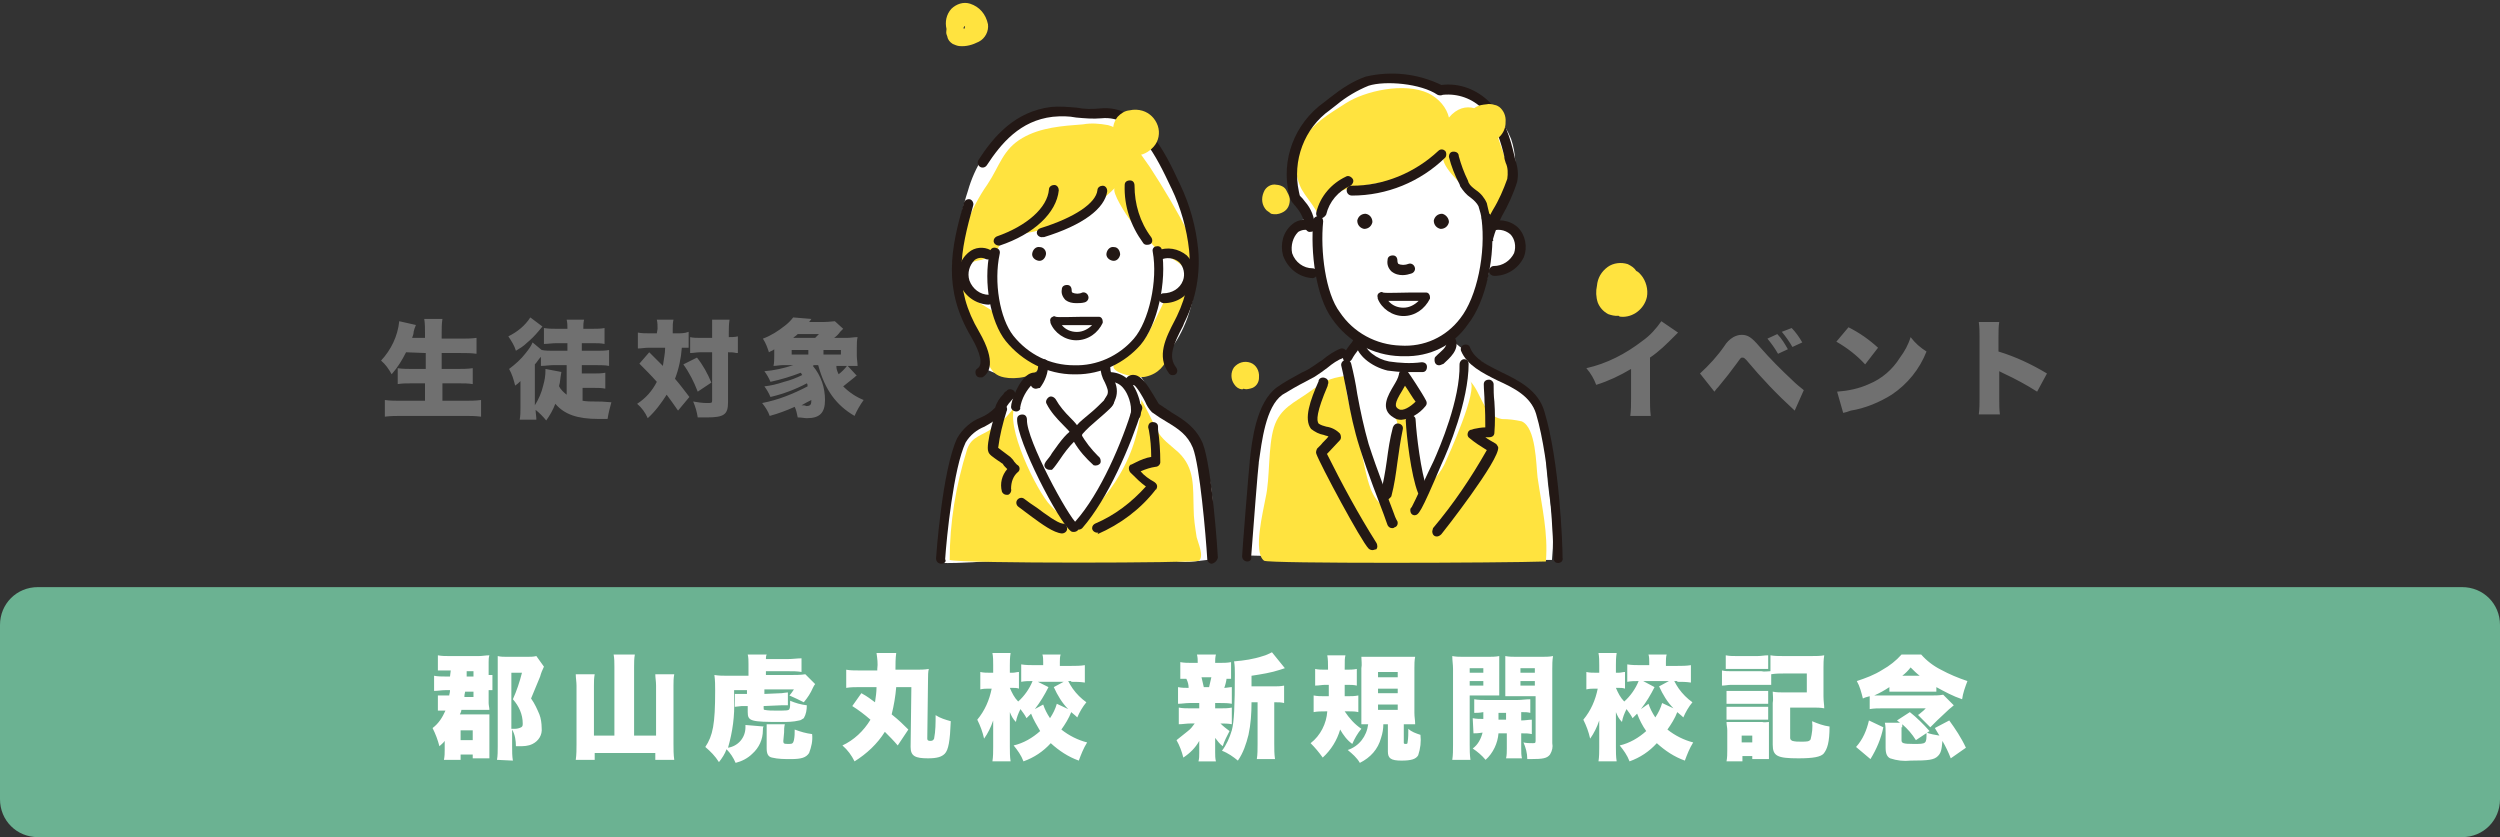 <?xml version="1.0" encoding="utf-8"?>
<!-- Generator: Adobe Illustrator 26.2.1, SVG Export Plug-In . SVG Version: 6.00 Build 0)  -->
<svg version="1.1" id="レイヤー_1" xmlns="http://www.w3.org/2000/svg" xmlns:xlink="http://www.w3.org/1999/xlink" x="0px"
	 y="0px" width="330px" height="110.5px" viewBox="0 0 330 110.5" enable-background="new 0 0 330 110.5" xml:space="preserve">
<rect x="0" y="0" width="330" height="110.5" fill="#333333" stroke="none"/>
<path id="パス_1993" fill="#707070" d="M56.2,46.6v2.1h-1.8c-0.6,0-1.3,0-1.9-0.1v2.1c0.6-0.1,1.2-0.1,1.9-0.1h1.7v2.3h-3.1
	c-0.8,0-1.5,0-2.2-0.1V55c0.8-0.1,1.5-0.1,2.3-0.1h8.2c0.8,0,1.4,0,2.2,0.1v-2.2c-0.7,0.1-1.5,0.1-2.2,0.1h-2.9v-2.3h2.1
	c0.7,0,1.3,0,1.9,0.1v-2.1c-0.7,0.1-1.3,0.1-2,0.1h-2.1v-2.1h2.5c0.8,0,1.4,0,2.1,0.1v-2.1c-0.7,0.1-1.4,0.1-2.2,0.1h-2.4V44
	c0-0.6,0-1.3,0.1-1.9h-2.4c0.1,0.6,0.1,1.2,0.1,1.9v0.6h-1.7c0.1-0.3,0.2-0.5,0.2-0.8c0.1-0.4,0.1-0.4,0.3-0.9l-2.2-0.5
	c-0.2,2-1.1,3.8-2.4,5.2c0.6,0.5,1,1.1,1.4,1.8c0.8-0.9,1.4-1.9,1.9-2.9L56.2,46.6z M74.9,46.3h-1.9c-0.5,0-1,0-1.5-0.1l-1.2-1
	c-0.2,0.5-0.5,0.9-0.9,1.4c-0.6,0.8-1.4,1.5-2.2,2.1c0.4,0.7,0.6,1.4,0.8,2.2c0.3-0.2,0.5-0.4,0.7-0.6c0,0.7,0,1.3,0,1.8v1.7
	c0,0.5,0,1.1-0.1,1.6h2.2c0-0.4-0.1-0.9-0.1-1.3c0.5,0.4,1,0.9,1.4,1.4c0.5-0.7,0.9-1.4,1.2-2.2c1.2,1.4,2.9,2,5.7,2
	c0.2,0,0.6,0,1.2,0c0.1-0.7,0.3-1.5,0.5-2.2C79.6,53,79.2,53,78.6,53c-0.6,0-1.1,0-1.7-0.1v-1.7h1.5c0.5,0,1,0,1.5,0.1v-2.1
	c-0.5,0.1-1,0.1-1.6,0.1h-1.5v-1.1h2c0.5,0,1.1,0,1.6,0.1v-2.1c-0.5,0.1-1.1,0.1-1.6,0.1h-2v-1h1.5c0.5,0,1,0,1.5,0.1v-2.1
	c-0.5,0.1-1,0.1-1.6,0.1H77v-0.1c0-0.4,0-0.7,0.1-1.1h-2.3c0.1,0.4,0.1,0.8,0.1,1.1v0.1h-1.5c-0.5,0-1,0-1.6-0.1v2.1
	c0.5,0,1.1-0.1,1.6-0.1h1.5L74.9,46.3z M74.8,48.2v3.9c-0.4-0.3-0.8-0.7-1-1.1c0-0.2,0.1-0.4,0.1-0.5c0.1-0.8,0.1-0.8,0.2-1.4
	L72,48.7v0.2c0,0.7-0.1,1.3-0.3,2c-0.2,0.9-0.6,1.8-1.1,2.6v-5.4c0.3-0.3,0.5-0.7,0.8-1v1.2c0.6,0,1.1-0.1,1.6-0.1L74.8,48.2z
	 M70,41.9c-0.7,1.1-1.7,1.9-2.9,2.5c0.4,0.6,0.8,1.2,1,1.9c0.5-0.3,1-0.6,1.4-1c0.6-0.5,1.1-1,1.6-1.6c0.4-0.5,0.4-0.5,0.5-0.6
	L70,41.9z M86.7,44h-1c-0.5,0-1,0-1.5-0.1V46c0.5,0,0.9-0.1,1.4-0.1h2.2c0,0.8-0.2,1.6-0.3,2.4c-0.5-0.5-0.6-0.6-1.8-1.8L84.4,48
	c0.8,0.8,1.6,1.6,2.3,2.4c-0.6,1.2-1.5,2.2-2.6,2.9c0.6,0.5,1.1,1.2,1.4,1.9c1-0.9,1.8-2,2.5-3.1c0.6,0.8,0.8,1.1,1.5,2.1l1.5-1.8
	c-0.7-0.9-1.2-1.6-1.9-2.4c0.5-1.3,0.8-2.7,0.9-4.1c0.3,0,0.6,0,0.9,0v-2.1C90.4,44,89.9,44,89.4,44h-0.6v-0.6c0-0.4,0-0.8,0.1-1.2
	h-2.2c0.1,0.4,0.1,0.8,0.1,1.2L86.7,44z M94,46.6v6.3c0,0.3-0.1,0.3-0.7,0.3c-0.6,0-1.2-0.1-1.8-0.2c0.3,0.7,0.5,1.4,0.6,2.1
	c0.9,0,1.1,0,1.2,0c2.3,0,2.8-0.4,2.8-2v-6.6c0.4,0,0.7,0,1.1,0.1c0,0,0.1,0,0.2,0v-2.2c-0.4,0.1-0.8,0.1-1.2,0.1V44
	c0-0.6,0-1.2,0.1-1.8h-2.3C94,42.8,94,43.4,94,44v0.6h-1.6c-0.4,0-0.9,0-1.3-0.1v2.1c0.4,0,0.9-0.1,1.3-0.1H94z M90.2,48.1
	c0.8,1.1,1.4,2.3,1.9,3.6l1.8-1.2c-0.5-1.2-1.1-2.3-1.9-3.3L90.2,48.1z M111.9,48.3h0.2c0.6,0,0.8,0,1.1,0c0-0.4-0.1-0.9-0.1-1.3
	v-1.2c0-0.4,0-0.9,0.1-1.3c-0.5,0-0.9,0.1-1.4,0.1h-1.7c0.3-0.2,0.6-0.5,0.8-0.8c0.1-0.1,0.3-0.3,0.4-0.4l-1.1-1
	c-0.2,0-0.8,0.1-1.4,0.1h-2c0.2-0.2,0.2-0.3,0.3-0.4l-2.4-0.2c-0.3,0.4-0.7,0.8-1.1,1.1c-0.9,0.7-1.8,1.3-2.9,1.7
	c0.4,0.6,0.6,1.2,0.8,1.8c0.3-0.2,0.5-0.2,0.7-0.4V47c0,0.4,0,0.9-0.1,1.3c0.4,0,0.8-0.1,1.2-0.1h1.4c-1.2,0.4-2.5,0.7-3.8,0.8
	c0.3,0.4,0.6,0.9,0.8,1.4c1.4-0.3,2.7-0.7,4-1.2c0.1,0.1,0.1,0.2,0.2,0.3c-0.8,0.4-1.6,0.7-2.4,0.9c-0.9,0.3-1.7,0.5-2.6,0.6
	c0.3,0.4,0.6,0.9,0.8,1.4c1.7-0.4,3.3-1,4.8-1.8c0.1,0.1,0.1,0.2,0.1,0.4c-1.9,1-3.9,1.8-6,2.2c0.4,0.5,0.8,1.1,1,1.7
	c1.1-0.3,2.2-0.7,3.3-1.2c0.2,0.4,0.3,0.9,0.4,1.4c0.5,0,0.9,0.1,1.2,0.1c1.7,0,2.4-0.7,2.4-2.4c0-1.6-0.5-3.2-1.6-4.5
	c0.1-0.1,0.1-0.1,0.2-0.1h0.5c0.9,3.3,2.4,5.3,4.8,6.7c0.3-0.7,0.7-1.4,1.2-2.1c-1-0.4-1.9-1-2.7-1.8c0.5-0.4,1-0.8,1.5-1.2
	c0.2-0.2,0.2-0.2,0.3-0.2L111.9,48.3z M111.8,48.3c-0.3,0.4-0.7,0.8-1.1,1.1c-0.2-0.4-0.3-0.7-0.3-1.1L111.8,48.3z M104.7,44.6
	c0.2-0.2,0.3-0.2,0.6-0.5h2.8c-0.2,0.2-0.4,0.4-0.5,0.5H104.7z M105.8,53.5c0.5-0.3,0.9-0.5,1.3-0.7c0,0.6-0.1,0.8-0.7,0.8
	C106.3,53.5,106.1,53.5,105.8,53.5L105.8,53.5z M104.5,46.8v-0.6h2.2v0.6H104.5z M108.7,46.8v-0.6h2.3v0.6H108.7z M219.3,42.4
	c-0.7,1-1.5,1.9-2.5,2.6c-2.2,1.7-4.7,3-7.4,3.6c0.6,0.7,1,1.4,1.3,2.2c1.6-0.5,3.1-1.2,4.6-2.1v3.9c0,0.8,0,1.5-0.1,2.3h2.7
	c-0.1-0.8-0.1-1.5-0.1-2.3v-5.4c1.2-0.8,2.2-1.8,3.2-2.8c0.2-0.2,0.4-0.4,0.5-0.5L219.3,42.4z M226.3,51.7c0.2-0.3,0.4-0.5,0.5-0.6
	c1-1.2,1.7-2.1,2.5-3.2c0.5-0.7,0.5-0.7,0.7-0.7c0.2,0,0.3,0.1,0.5,0.3c2,2.4,4.1,4.6,6.4,6.7l1.2-2.7c-0.5-0.4-1-0.8-1.5-1.3
	c-1.5-1.4-2.9-2.8-4.3-4.4c-1.1-1.3-1.6-1.6-2.4-1.6c-0.4,0-0.7,0.1-1.1,0.3c-0.5,0.3-0.9,0.7-1.2,1.2c-0.9,1.3-2,2.5-3.2,3.6
	L226.3,51.7z M233.3,44.7c0.5,0.6,1,1.3,1.4,2l1.3-0.6c-0.4-0.7-0.8-1.4-1.4-2L233.3,44.7z M235.2,43.8c0.5,0.6,1,1.3,1.4,2l1.3-0.6
	c-0.4-0.7-0.9-1.4-1.4-1.9L235.2,43.8z M242.4,45.1c1.4,0.8,2.7,1.8,3.8,3l1.7-2.2c-1.2-1.1-2.5-2-3.9-2.7L242.4,45.1z M243.3,54.5
	c0.4-0.1,0.5-0.1,1-0.3c1.9-0.3,3.8-1.1,5.4-2.1c2.1-1.4,3.7-3.4,4.6-5.7c-0.8-0.5-1.5-1.1-2.1-1.9c-0.3,1-0.8,1.9-1.4,2.7
	c-1,1.6-2.4,2.8-4.1,3.5c-1.3,0.6-2.8,0.9-4.2,1L243.3,54.5z M264,54.8c-0.1-0.7-0.1-1.4-0.1-2.1V49c0.2,0.1,0.4,0.2,0.6,0.3
	c1.5,0.7,3,1.5,4.4,2.4l1.3-2.4c-2-1.2-4.1-2.2-6.4-2.9v-1.9c0-0.7,0-1.4,0.1-2h-2.7c0.1,0.7,0.1,1.4,0.1,2v8.1c0,0.7,0,1.4-0.1,2.1
	H264z"/>
<g id="グループ_241" transform="translate(394.459 43.116)">
	<g>
		<defs>
			<rect id="SVGID_1_" x="-270.8" y="-33.6" width="82.7" height="64.9"/>
		</defs>
		<clipPath id="SVGID_00000059291945040314987210000003916661054983751100_">
			<use xlink:href="#SVGID_1_"  overflow="visible"/>
		</clipPath>
		<g id="グループ_30" transform="translate(0)" clip-path="url(#SVGID_00000059291945040314987210000003916661054983751100_)">
			<path id="パス_317" fill="#FFFFFF" d="M-241.7-23.6c0.1,0.3,0.3,0.5,0.4,0.8c1,2.2,2.6,4.1,3.4,6.5c1.8,4.8,1.9,10.2,0.2,15.1
				c-1.2,3.3-3.4,6.4-6.6,7.6c0.7-0.2,1.7,2.9,1.9,3.2c0.9,1.6,2.2,1.9,3.5,2.9c1.2,1.1,2.2,2.5,2.9,4c1.2,2.6,1.7,5.4,1.6,8.2
				c0,2,0.2,4,0.3,6c-1.7,0.1-3.6,0.6-5.3,0.2c-2-0.3-4-0.5-6-0.5c-2.6,0-5.1,0-7.7-0.1c-5.8,0-11.5,1-17.3,0.9
				c0.6-2.7,0.2-5.4,0.8-8.2c0.3-1.2,0.8-2.4,1.1-3.6c0.2-1.4,0.6-2.7,1.1-4c1-1.9,2.8-2.4,4.2-3.8c2-1.8,4-3.5,6.2-5
				c1.1-0.8,0.3-1.5-0.7-1.2c-0.8,0.2-1.4,0.9-2.3,1c-1.5,0.2-3.1-0.1-4.5-0.9c1.1-1.6-0.1-2.6-0.8-4.1c-0.9-1.8-2.3-4.2-2.6-6.2
				c-0.6-4.4-0.2-8.9,1.2-13.1c0.9-3.2,2.7-6,5.2-8.2c3.8-3.1,8-2.8,12.5-2.3c1,0.1,2,0.3,3,0.5C-244.2-27-242.6-25.5-241.7-23.6"/>
			<path id="パス_318" fill="#FFE33F" d="M-269.1,30.8c0-4.9,0.8-9.8,2.3-14.6c0.6-1.8,2.1-1.8,3.5-2.9c1.2-0.8,2.2-1.8,2.9-3
				c-1.6,2.6,2.9,11.6,4.6,13.3c1.4,1.5,2.2,1.9,3.6,3.3c1.9-2.7,4.1-4.8,5.5-7.3c1.8-3,2.8-6.4,2.9-9.9c0-0.2,1.9,3.6,2,3.9
				c0.7,1.3,1.8,2,2.9,3c2.2,2.1,1.9,4.6,2,7.4c0,1.3,0.2,2.5,0.4,3.8c0.2,0.8,1,2.5,0.3,3.1C-236.5,31.2-267.4,31.3-269.1,30.8"/>
			<path id="パス_319" fill="#FFE33F" d="M-266.9-13.5c-0.6,1.6-1.9,3.9-1.8,5.7c0.2,2,0.7,4,1.4,5.9c0.7,1.7,1.9,3.1,2.6,4.8
				c0.7,1.6,0.7,3.4,2.8,3.8c1.4,0.3,4.2,0,4.8-1.5c0,0-1.8-1.2-2-1.3c-0.8-0.6-1.5-1.4-2-2.3c-0.7-1.3-1.1-2.6-2.3-3.6
				c-1.5-1.2-4.4-2-4.2-4.4c0.1-1.2,1-2.1,2.1-2.3c0.8-0.1,1.6-0.4,2.3-0.9c0.7-0.8,0.6-1.6,1.7-2.1c0.9-0.4,1.9-0.6,2.8-0.7
				c4.3-0.8,8.3-2.8,11.4-5.9c-0.5,0.5,1.6,3.7,2,4.2c0.9,1.2,2,2.1,3,3.3c1.4,1.7,4.6,2.1,4.8,4.6c0.1,2-1.6,2.9-3.3,2.8
				c0.1,0-2.1,4.4-2.4,4.8c-1.1,1.3-2.4,2.3-3.8,3.2c-2,1.4,2.8,2.3,3.8,2c3.4-0.8,3.1-4.3,4.6-6.8c0.6-1,1-2.2,1.1-3.4
				c0.4-2.7,1.5-6,0-8.6c-1.6-3.1-3.3-6-5.2-8.9c-1.4-1.9-3.1-4.9-5.5-5.5c-1.1-0.2-2.2-0.3-3.3-0.1c-2.7,0.2-5.6,0.4-8,1.8
				c-2.6,1.5-3,3.7-4.6,6.1C-265.3-17.1-266.2-15.3-266.9-13.5"/>
			<path id="パス_320" fill="#231815" d="M-257.7,8.2c-0.4,0-0.7-0.3-0.7-0.6c0-0.2,0.1-0.3,0.2-0.5c0.5-0.6,0.8-1.4,0.8-2.2
				c0-0.4,0.3-0.6,0.7-0.6c0.4,0,0.6,0.3,0.6,0.7c0,1.1-0.4,2.2-1.1,3.1C-257.4,8.1-257.6,8.2-257.7,8.2"/>
			<path id="パス_321" fill="#231815" d="M-248.1,10.6c-0.4,0-0.7-0.3-0.6-0.7c0-0.1,0-0.3,0.1-0.4c0.1-0.2,0.2-0.3,0.3-0.5
				c0.2-0.5,0-0.9-0.3-1.6c-0.4-0.7-0.6-1.4-0.6-2.1c0-0.4,0.3-0.6,0.7-0.6c0.4,0,0.6,0.3,0.6,0.7c0,0.5,0.2,1.1,0.4,1.5
				c0.5,0.8,0.6,1.8,0.3,2.6c-0.1,0.3-0.3,0.6-0.4,0.8C-247.7,10.5-247.9,10.7-248.1,10.6"/>
			<path id="パス_322" fill="#231815" d="M-244.6,12.3C-244.6,12.3-244.6,12.3-244.6,12.3c-0.4,0-0.7-0.4-0.6-0.7
				c0.1-0.7,0-1.4-0.2-2c-0.3-0.9-1-2.4-2.6-2.3c-0.4,0-0.7-0.3-0.7-0.6c0-0.4,0.3-0.7,0.6-0.7c0,0,0,0,0,0c1.8,0,3.2,1.1,3.9,3.2
				c0.3,0.8,0.4,1.7,0.3,2.5C-244,12.1-244.3,12.3-244.6,12.3"/>
			<path id="パス_323" fill="#231815" d="M-252.3,14.8c-0.2,0-0.4-0.1-0.5-0.3c-0.4-0.6-0.9-1.1-1.4-1.6c-0.8-0.8-1.6-1.7-2.1-2.7
				c-0.2-0.3,0-0.7,0.3-0.9s0.7,0,0.9,0.3c0.5,0.9,1.2,1.7,1.9,2.4c0.3,0.3,0.6,0.6,0.9,1c0.4-0.5,1.1-1,1.9-1.7
				c0.6-0.5,1.2-1.1,1.8-1.7c0.1-0.3,0.5-0.5,0.8-0.4c0.3,0.1,0.5,0.5,0.4,0.8c-0.1,0.5-0.7,1-2.2,2.3c-0.7,0.6-1.4,1.2-2,1.9
				C-251.6,14.5-251.9,14.8-252.3,14.8 M-251.8,13.8L-251.8,13.8 M-248.7,9.7L-248.7,9.7z"/>
			<path id="パス_324" fill="#231815" d="M-270.2,31.3L-270.2,31.3c-0.4,0-0.7-0.3-0.7-0.7c0,0,0,0,0,0c0-0.1,0.8-11.7,2.8-15.9
				c0.7-1.2,1.8-2.2,3.1-2.7c0.7-0.3,1.3-0.7,1.9-1.3c0.2-0.7,0.6-1.3,1.1-1.8c0.1-0.2,0.2-0.3,0.4-0.4c0.2-0.3,0.6-0.3,0.9-0.1
				c0.3,0.2,0.3,0.6,0.1,0.9c-0.1,0.2-0.3,0.3-0.4,0.5c-0.4,0.4-0.7,0.9-0.9,1.4c0,0.1-0.1,0.2-0.2,0.3c-0.7,0.7-1.5,1.2-2.4,1.7
				c-1,0.4-1.9,1.1-2.5,2.1c-1.6,3.4-2.5,12.5-2.7,15.4C-269.5,31-269.8,31.3-270.2,31.3"/>
			<path id="パス_325" fill="#231815" d="M-234.5,31.3c-0.3,0-0.6-0.3-0.6-0.6c-0.2-3.3-1-12.4-1.9-14.7c-0.7-1.7-1.9-2.5-3.4-3.4
				c-0.7-0.4-1.3-0.8-2-1.3c-0.4-0.4-0.7-0.9-0.9-1.4c-0.3-0.6-1.1-2-1.5-2.2c-0.3,0.2-0.7,0.2-0.9-0.1c-0.2-0.3-0.2-0.7,0-0.9
				c0,0,0,0,0,0c0.3-0.3,0.7-0.4,1.1-0.3c0.9,0.2,1.6,1.3,2.5,2.8c0.2,0.3,0.4,0.7,0.6,1c0.6,0.4,1.2,0.8,1.8,1.2
				c1.5,0.9,3.1,1.9,4,4c1.2,3,2,14.6,2,15.1C-233.8,30.9-234.1,31.2-234.5,31.3L-234.5,31.3"/>
			<path id="パス_326" fill="#231815" d="M-252.1,26.8c-0.4,0-0.6-0.3-0.6-0.7c0-0.2,0.1-0.3,0.2-0.4c3.3-3.7,6.2-10.5,7.6-15.2
				c0.1-0.3,0.5-0.5,0.8-0.4c0.3,0.1,0.5,0.5,0.4,0.8l0,0c-1.5,4.8-4.5,11.8-7.9,15.7C-251.7,26.7-251.9,26.8-252.1,26.8"/>
			<path id="パス_327" fill="#231815" d="M-252.7,27.1c-0.1,0-0.3,0-0.4-0.1c-1.6-1.2-7.2-12-7.1-14.8c0-0.4,0.3-0.6,0.7-0.6
				c0.4,0,0.6,0.3,0.6,0.7c0,0,0,0,0,0c-0.1,2.6,5.5,12.9,6.6,13.7c0.3,0.2,0.3,0.6,0.1,0.9C-252.3,27-252.5,27.1-252.7,27.1"/>
			<path id="パス_328" fill="#231815" d="M-254.3,27.3C-254.3,27.3-254.3,27.3-254.3,27.3c-1.1-0.1-2.6-1.2-4.1-2.3
				c-0.5-0.4-1.1-0.8-1.6-1.2c-0.3-0.2-0.4-0.6-0.2-0.9c0.2-0.3,0.6-0.4,0.9-0.2c0.5,0.4,1.1,0.8,1.7,1.2c1.2,0.9,2.7,2,3.4,2.1
				c0.4,0,0.6,0.3,0.6,0.7C-253.6,27-253.9,27.3-254.3,27.3"/>
			<path id="パス_329" fill="#231815" d="M-261.6,22.2c-0.3,0-0.5-0.2-0.6-0.4c-0.3-1.1,0-2.2,0.7-3l-0.2-0.2
				c-0.2-0.2-0.3-0.3-0.4-0.5c-0.2-0.1-0.4-0.3-0.6-0.4c-0.7-0.5-1.2-0.8-1.3-1.2c-0.4-0.9,1-5.5,1.2-5.9c0.2-0.3,0.5-0.5,0.9-0.3
				c0.3,0.2,0.5,0.5,0.3,0.9l0,0c-0.5,1.6-0.9,3.2-1.1,4.8c0.3,0.2,0.5,0.4,0.8,0.6c0.3,0.2,0.5,0.4,0.8,0.6
				c0.2,0.2,0.4,0.4,0.5,0.6c0.2,0.2,0.3,0.4,0.5,0.5c0.3,0.2,0.3,0.7,0,0.9c0,0,0,0,0,0c-0.6,0.5-0.9,1.3-0.9,2.2
				c0.1,0.3-0.1,0.7-0.4,0.8C-261.4,22.2-261.5,22.2-261.6,22.2"/>
			<path id="パス_330" fill="#231815" d="M-249.6,27.2c-0.4,0-0.7-0.3-0.7-0.6c0-0.3,0.2-0.5,0.4-0.6c2.6-1.1,4.8-2.8,6.7-4.9
				c-0.7-0.5-1.3-1.1-1.9-1.7l-0.2-0.2c-0.2-0.3-0.2-0.7,0-0.9c0.1-0.1,0.1-0.1,0.2-0.1c0.2-0.1,0.4-0.2,0.6-0.3
				c0.6-0.3,1.3-0.6,2-0.7c0-1.2-0.1-2.4-0.3-3.5l-0.1-0.4c0-0.4,0.2-0.7,0.6-0.7c0.4,0,0.7,0.2,0.7,0.6l0,0l0,0.4
				c0.2,1.4,0.3,2.8,0.3,4.3c0,0.3-0.3,0.6-0.6,0.6c-0.7,0.1-1.3,0.3-2,0.6c0.5,0.6,1.1,1,1.8,1.4c0.3,0.2,0.5,0.5,0.3,0.9
				c0,0,0,0.1-0.1,0.1c-2,2.6-4.7,4.6-7.7,5.9C-249.4,27.1-249.5,27.2-249.6,27.2 M-241.8,17.6L-241.8,17.6z"/>
			<path id="パス_331" fill="#231815" d="M-260.3,11.2L-260.3,11.2c-0.4,0-0.7-0.3-0.7-0.6c0-0.8,1-3.5,2.3-4.3
				c0.5-0.3,1-0.3,1.5-0.1c0.3,0.2,0.5,0.6,0.3,0.9s-0.6,0.5-0.9,0.3c0,0-0.1,0-0.3,0.1c-0.9,0.9-1.5,2-1.7,3.2
				C-259.7,10.9-260,11.2-260.3,11.2"/>
			<path id="パス_332" fill="#231815" d="M-255.9,18.9c-0.4,0-0.7-0.3-0.7-0.6c0-0.2,0.1-0.3,0.2-0.5c0.3-0.4,0.6-0.7,0.8-1.1
				c1.2-1.7,2.1-2.9,3-3.2c0.3-0.1,0.7,0.1,0.8,0.5c0,0,0,0,0,0.1c0.6,1.1,1.4,2.1,2.3,3c0.3,0.2,0.4,0.6,0.3,0.9c0,0,0,0,0,0
				c-0.2,0.3-0.6,0.4-0.9,0.3c-1-0.9-1.9-1.9-2.6-3.1c-0.7,0.7-1.3,1.5-1.9,2.4c-0.3,0.4-0.6,0.9-1,1.3
				C-255.5,18.9-255.7,18.9-255.9,18.9"/>
			<path id="パス_333" fill="#231815" d="M-252.4,6.3c-0.1,0-0.2,0-0.3,0c-3.5,0-6.8-1.7-9-4.4c-2-2.5-3-7.7-2.1-11.8
				c0.1-0.4,0.4-0.6,0.8-0.5c0.4,0.1,0.6,0.4,0.5,0.8l0,0c-0.8,3.7,0,8.5,1.8,10.8c2,2.5,4.9,3.9,8,3.9c3,0.1,5.9-1.2,7.9-3.5
				c2-2.3,3.2-7.7,2.5-11.5c-0.1-0.4,0.2-0.7,0.5-0.7c0.4-0.1,0.7,0.2,0.7,0.5c0.7,4.2-0.6,9.9-2.8,12.5
				C-246,4.8-249.1,6.3-252.4,6.3"/>
			<path id="パス_334" fill="#231815" d="M-264-2.9C-264.1-2.9-264.1-2.9-264-2.9c-1.8-0.1-3.3-1.3-3.8-2.9c-0.4-1.5,0-3,1.2-4
				c0.8-0.7,2-0.8,2.9-0.3c0.3,0.2,0.4,0.6,0.3,0.9c-0.2,0.3-0.6,0.4-0.9,0.3l0,0c-0.5-0.3-1.1-0.2-1.5,0.1c-0.7,0.7-1,1.7-0.7,2.7
				c0.4,1.1,1.4,1.9,2.6,1.9c0.4,0,0.6,0.4,0.6,0.7C-263.4-3.1-263.7-2.9-264-2.9"/>
			<path id="パス_335" fill="#231815" d="M-240.8-3.1c-0.4,0-0.7-0.3-0.7-0.6c0-0.4,0.3-0.7,0.6-0.7c1.1,0,2.2-0.6,2.6-1.7
				c0.3-0.8,0.1-1.8-0.5-2.4c-0.7-0.6-1.7-0.7-2.5-0.3c-0.3,0.1-0.7,0-0.8-0.4c-0.1-0.3,0-0.7,0.4-0.8l0,0c1.3-0.6,2.8-0.3,3.9,0.6
				c1,1,1.3,2.5,0.8,3.8C-237.6-4.1-239.1-3.1-240.8-3.1L-240.8-3.1"/>
			<path id="パス_336" fill="#231815" d="M-239.7,6.4c-0.2,0-0.4-0.1-0.5-0.3c-1.6-2.2-0.4-4.6,0.8-6.9c0.1-0.2,0.2-0.4,0.3-0.6
				c1.3-2.7,1.9-5.7,1.6-8.7c-0.3-2.8-1.1-5.6-2.3-8.1l-0.1-0.2c-1.8-3.8-4.5-9.6-9.2-9.1c-1.1,0.1-2.2,0-3.3-0.1
				c-1-0.2-2-0.2-3.1-0.1c-4.3,0.5-6.8,3.5-8.7,6.4c-0.2,0.3-0.6,0.4-0.9,0.2s-0.4-0.6-0.2-0.9c2-3.1,4.8-6.4,9.6-7
				c1.1-0.1,2.3,0,3.4,0.1c1,0.2,2,0.2,3,0.1c5.6-0.6,8.7,5.9,10.5,9.8l0.1,0.2c1.3,2.7,2.1,5.6,2.4,8.6c0.3,3.2-0.3,6.5-1.7,9.4
				c-0.1,0.2-0.2,0.4-0.3,0.7c-1.3,2.5-2,4.1-0.9,5.5c0.2,0.3,0.2,0.7-0.1,0.9C-239.4,6.4-239.6,6.4-239.7,6.4"/>
			<path id="パス_337" fill="#231815" d="M-265.1,6.7c-0.4,0-0.6-0.3-0.6-0.7c0-0.2,0.1-0.4,0.3-0.5c0.7-0.5,0.4-2-0.9-4.2
				c-3.7-6.3-2.7-11.5-0.9-17.7c0.1-0.3,0.5-0.5,0.8-0.4c0.3,0.1,0.5,0.5,0.4,0.8c-1.7,6.1-2.7,10.8,0.8,16.7c2.3,4,1.3,5.5,0.4,6
				C-264.8,6.7-264.9,6.7-265.1,6.7"/>
			<path id="パス_338" fill="#231815" d="M-252.4,1.8c-1.5,0-2.9-1-3.4-2.3l0-0.1c-0.1-0.3,0-0.6,0.3-0.7c0.1-0.1,0.3-0.1,0.4,0
				c0.4,0.1,2.4,0,3.5,0c1.3,0,2,0,2.2,0c0.3,0,0.5,0.3,0.5,0.6c0,0.1,0,0.1,0,0.2C-249.5,0.8-250.8,1.8-252.4,1.8L-252.4,1.8z
				 M-254.3-0.2c0.5,0.6,1.2,0.9,2,0.9h0c0.8,0,1.5-0.4,2-0.9c-0.4,0-0.8,0-1.2,0C-252.8-0.2-253.7-0.2-254.3-0.2"/>
			<path id="パス_339" fill="#231815" d="M-252.4-3.1c-0.5,0-1-0.1-1.4-0.4c-0.4-0.4-0.6-0.9-0.5-1.4c0-0.4,0.3-0.6,0.7-0.6
				c0.4,0,0.6,0.3,0.6,0.7l0,0c0,0.3,0.1,0.3,0.1,0.3c0.4,0.2,0.9,0.2,1.3,0c0.3-0.1,0.7,0.1,0.8,0.5c0.1,0.3-0.1,0.7-0.5,0.8
				C-251.7-3.1-252-3.1-252.4-3.1"/>
			<path id="パス_340" fill="#231815" d="M-256.4-9.5c-0.1,0.5-0.5,0.9-1,0.8s-0.9-0.5-0.8-1c0.1-0.5,0.5-0.9,1-0.8c0,0,0,0,0,0
				C-256.7-10.5-256.3-10-256.4-9.5"/>
			<path id="パス_341" fill="#231815" d="M-246.6-9.5c-0.1,0.5-0.5,0.9-1,0.8s-0.9-0.5-0.8-1c0.1-0.5,0.5-0.9,1-0.8
				C-246.9-10.5-246.6-10-246.6-9.5"/>
			<path id="パス_342" fill="#231815" d="M-262.6-10.7c-0.4,0-0.7-0.3-0.7-0.6c0-0.3,0.2-0.5,0.4-0.6c4-1.4,6.7-3.8,6.9-6.2
				c0-0.4,0.4-0.6,0.7-0.6c0.4,0,0.6,0.4,0.6,0.7c-0.3,3-3.3,5.8-7.8,7.3C-262.5-10.7-262.5-10.7-262.6-10.7"/>
			<path id="パス_343" fill="#231815" d="M-256.9-11.8c-0.4,0-0.7-0.3-0.7-0.6c0-0.3,0.2-0.5,0.5-0.6c4.5-1.4,7.3-3.3,7.5-5
				c0-0.4,0.4-0.6,0.7-0.6c0.4,0,0.6,0.4,0.6,0.7l0,0c-0.3,2.3-3.2,4.5-8.4,6.1C-256.8-11.9-256.8-11.8-256.9-11.8"/>
			<path id="パス_344" fill="#231815" d="M-243.1-10.8c-0.2,0-0.4-0.1-0.5-0.3c-1.6-2.2-2.5-4.8-2.4-7.6c0-0.4,0.3-0.6,0.7-0.6
				s0.6,0.3,0.6,0.7c0,2.4,0.7,4.8,2.2,6.8c0.2,0.3,0.2,0.7-0.1,0.9C-242.8-10.8-243-10.8-243.1-10.8"/>
			<path id="パス_345" fill="#FFFFFF" d="M-203.8-30.9c-0.3,0-1.8-1.3-2.2-1.5c-0.9-0.4-1.8-0.6-2.8-0.7c-1.9-0.1-3.8,0.1-5.6,0.7
				c-3.2,1.1-6,3.2-7.9,6c-2.4,3.9-2.2,9.5,1.3,12.4c-2.1-1.8-4.9,4.5-2.4,6.2c1,0.6,2.3,0.5,3.1-0.2c-0.8,0.8,0.6,3.8,1,4.6
				c1.1,1.6,2.4,3.2,3.7,4.6c1.3,1.5,1.1,1.7-0.7,2.2c-3,1-5.9,2.5-8.5,4.3c-1.6,0.9-2.7,2.4-3,4.2c-0.5,2.8-1.1,5.6-1.5,8.4
				c-0.5,3.3-0.2,6.7-0.7,9.9c0,0,20,0.5,21.8,0.6c6.3,0.2,12.5-0.1,18.6,0c0.2-2.1,0.2-4.1,0-6.2c-0.4-2.5-0.7-5-0.8-7.5
				c-0.4-3.5-0.5-5.8-3.1-8.4c-2.8-2.8-6.6-4.4-9.5-7.1c1.6-1.5,2.9-3.3,3.8-5.3c0.2-0.4,1.7-3.8,1.1-3.9c1.8,0.3,3.6-0.9,3.9-2.7
				c0-0.1,0-0.1,0-0.2c0.1-1.9-1.4-3.4-3.2-3.5c-0.1,0-0.1,0-0.2,0c2.9-2.8,3.9-7,2.6-10.8c-0.9-2.2-2.5-4.1-4.5-5.3
				C-200.6-30.9-202.2-31.2-203.8-30.9"/>
			<path id="パス_346" fill="#FFE33F" d="M-205.9-30.8c-3.2-1.5-8.4-0.3-10.9,1.3c-2.3,1.5-4.2,2.5-5.7,4.9
				c-1,1.8-1.2,3.9-0.4,5.9c0.6,1.7,3,3.5,2.6,5.4c0.3-1.4,0.9-2.7,1.8-3.8c0.9-1.1,2.5-1.2,3.9-1.5c3.6-0.6,8.3-1.3,10.8-4.2
				c-1,1.2,2.5,4.3,3.3,5c0.6,0.6,3,3.5,2.2,4.3c1.6-1.5,2.4-4,3.2-6c0.2-0.4-1.8-6-2.1-6.8c-1.1-2.5-3.9-3.8-6-1.3
				C-203.5-28.9-204.5-30.1-205.9-30.8"/>
			<path id="パス_347" fill="#FFE33F" d="M-207.7,9.6c-0.3-1.2-0.8-2.3-1.5-3.2c-0.8,1.8-2,2.3-1.7,4.3c0.1,0.8,0.8,1.3,0.9,2.1
				c0.1,1.4-0.9,3-1.1,4.4c-0.2,1.5-0.7,3.9-0.5,5.4c0.5,1.8,1.2,3.6,2.1,5.4c1-1.1,1.9-2.2,2.6-3.5c0.4-1.3-0.6-4-0.7-5.5
				c-0.2-2.1,0.5-5.8-0.4-7.6c0.4-0.1,0.9-0.5,1.3-0.6L-207.7,9.6z"/>
			<path id="パス_348" fill="#FFE33F" d="M-190.4,31c-5.7,0.2-36.6,0.3-37.2-0.1c-1.5-1.1-0.1-6.6,0.2-8.3
				c0.6-2.6,0.3-6.7,1.1-9.3c0.8-2.6,2.8-3.3,4.7-4.7c1.8-1.3,2.5-1.8,4.8-2.1c-0.7,0.1,1.6,8.4,1.8,9c0.5,1.9,0.8,4.2,1.5,6
				c0.9,2.2,2,2,2.7,4.3c1.7-3.2,5.3-4.2,7-7.6c0.6-1.3,4.5-9.9,3.4-11c1.5,1.5,1.7,4.6,4.2,5c0.9,0,1.7,0.1,2.6,0.3
				c1.9,0.8,1.9,5.7,2.1,7.4C-190.9,24-190.1,27.2-190.4,31"/>
			<path id="パス_349" fill="#231815" d="M-209.3-6.8c-0.5,0-1-0.1-1.5-0.5c-0.4-0.4-0.6-0.9-0.5-1.5c0-0.4,0.3-0.6,0.7-0.6
				s0.6,0.3,0.6,0.7l0,0c0,0.3,0.1,0.3,0.1,0.4c0.4,0.2,0.9,0.2,1.4,0c0.3-0.1,0.7,0.1,0.8,0.5c0.1,0.3-0.1,0.7-0.5,0.8
				C-208.5-6.9-208.9-6.8-209.3-6.8"/>
			<path id="パス_350" fill="#231815" d="M-209.1,3.9c-0.2,0-0.3,0-0.5,0c-3.6-0.1-6.9-1.9-9-4.9c-2.2-3-2.9-8.9-2.5-13
				c0-0.4,0.4-0.6,0.7-0.6c0.4,0,0.6,0.4,0.6,0.7l0,0c-0.4,3.9,0.3,9.5,2.2,12c1.8,2.7,4.8,4.3,8,4.4c3.1,0.2,6-1.1,7.9-3.6
				c2.2-2.8,3.4-8.6,2.8-13.2c0-0.4,0.2-0.7,0.6-0.7c0.4,0,0.7,0.2,0.7,0.6l0,0c0.6,5-0.7,11.1-3.1,14.1
				C-202.6,2.5-205.8,4-209.1,3.9"/>
			<path id="パス_351" fill="#231815" d="M-221.2-6.4C-221.2-6.4-221.2-6.4-221.2-6.4c-1.8-0.1-3.3-1.3-3.9-3
				c-0.4-1.5,0-3.1,1.2-4.1c0.8-0.7,2-0.8,3-0.3c0.3,0.2,0.4,0.6,0.3,0.9c-0.2,0.3-0.6,0.4-0.9,0.3l0,0c-0.5-0.3-1.1-0.2-1.6,0.1
				c-0.7,0.7-1,1.8-0.8,2.8c0.4,1.2,1.5,2,2.7,2c0.4,0,0.6,0.4,0.6,0.7C-220.6-6.7-220.9-6.4-221.2-6.4"/>
			<path id="パス_352" fill="#231815" d="M-197.2-6.7c-0.4,0-0.7-0.3-0.7-0.6c0-0.4,0.3-0.7,0.6-0.7l0,0c1.2,0,2.2-0.7,2.7-1.7
				c0.3-0.9,0.1-1.9-0.5-2.5c-0.7-0.6-1.8-0.8-2.6-0.3c-0.3,0.1-0.7,0-0.8-0.4c-0.1-0.3,0-0.7,0.4-0.8c1.3-0.6,2.9-0.4,4,0.6
				c1,1,1.3,2.6,0.8,3.9C-194-7.7-195.5-6.7-197.2-6.7L-197.2-6.7"/>
			<path id="パス_353" fill="#231815" d="M-209.2-1.4c-1.5,0-2.9-1-3.4-2.3c0,0,0,0,0-0.1l0,0c-0.1-0.3,0-0.6,0.3-0.7
				c0.1-0.1,0.3-0.1,0.4,0c0.4,0.1,2.4,0,3.5,0c1.3,0,2,0,2.2,0c0.3,0,0.5,0.3,0.5,0.6c0,0.1,0,0.1,0,0.2
				C-206.4-2.3-207.7-1.4-209.2-1.4L-209.2-1.4z M-211.2-3.4c0.5,0.6,1.2,0.9,2,0.9h0c0.8,0,1.5-0.4,2-0.9c-0.4,0-0.8,0-1.2,0
				C-209.7-3.4-210.6-3.4-211.2-3.4"/>
			<path id="パス_354" fill="#231815" d="M-208.9,6c-0.8,0-1.6-0.1-2.4-0.2c-2.1-0.5-4.3-2.1-4.3-4.1c0-0.4,0.3-0.6,0.6-0.6l0,0
				c0.4,0,0.6,0.3,0.6,0.7c0,1.3,1.7,2.5,3.3,2.8c1.4,0.2,2.8,0.3,4.3,0.1c0.4,0,0.7,0.2,0.7,0.6c0,0.4-0.2,0.7-0.6,0.7l0,0
				C-207.5,6-208.2,6-208.9,6"/>
			<path id="パス_355" fill="#231815" d="M-204.5,5.1c-0.4,0-0.6-0.3-0.6-0.7c0-0.1,0-0.3,0.1-0.4c0.1-0.1,0.2-0.2,0.3-0.3
				c0.3-0.3,1.4-1.1,1.1-1.6c-0.2-0.3-0.1-0.7,0.3-0.9c0.3-0.2,0.7-0.1,0.9,0.3c0.8,1.5-0.9,2.8-1.4,3.3l-0.1,0.1
				C-204.2,5-204.3,5.1-204.5,5.1 M-204,4.8L-204,4.8"/>
			<path id="パス_356" fill="#231815" d="M-216.6,4.7c-0.4,0-0.6-0.3-0.6-0.7c0-0.1,0-0.2,0-0.2c0.3-0.5,0.6-1,1-1.5
				c0.2-0.2,0.3-0.4,0.4-0.6c0.2-0.3,0.6-0.4,0.9-0.2c0.3,0.2,0.4,0.6,0.2,0.9c-0.1,0.2-0.3,0.4-0.5,0.7c-0.3,0.4-0.6,0.8-0.8,1.2
				C-216.1,4.5-216.4,4.7-216.6,4.7"/>
			<path id="パス_357" fill="#231815" d="M-209.5,12.3c-0.4,0-0.7-0.1-1-0.3c-1.9-1.1-0.7-3,0-4.2c0.3-0.5,0.6-1,0.7-1.5
				c0-0.4,0.4-0.6,0.7-0.6c0.2,0,0.4,0.1,0.5,0.3c0.1,0.1,1.9,2.8,2.4,3.8c0.1,0.2,0.1,0.5-0.1,0.7
				C-207.1,11.5-208.3,12.2-209.5,12.3 M-209,7.8c-0.1,0.2-0.3,0.5-0.4,0.7c-1,1.6-1,2.1-0.4,2.4c0.5,0.3,1.5-0.3,2.2-1
				C-208,9.4-208.5,8.5-209,7.8"/>
			<path id="パス_358" fill="#231815" d="M-211.6,22.9c-0.4,0-0.7-0.3-0.6-0.7c0,0,0-0.1,0-0.1c0.3-1.4,0.6-2.9,0.8-4.4
				s0.4-2.9,0.8-4.4c0.1-0.3,0.4-0.6,0.8-0.5s0.6,0.4,0.5,0.8l0,0c-0.3,1.4-0.5,2.9-0.7,4.3c-0.2,1.5-0.4,3-0.8,4.5
				C-211,22.7-211.3,22.9-211.6,22.9"/>
			<path id="パス_359" fill="#231815" d="M-206.7,22.3c-0.3,0-0.5-0.2-0.6-0.4c-0.9-2.3-1.5-7.4-1.6-9.5c0-0.4,0.3-0.7,0.6-0.7
				c0,0,0,0,0,0c0.4,0,0.7,0.2,0.7,0.6c0,0,0,0,0,0c0.1,1.9,0.7,6.9,1.5,9.1c0.1,0.3,0,0.7-0.4,0.8
				C-206.5,22.3-206.6,22.3-206.7,22.3"/>
			<path id="パス_360" fill="#231815" d="M-210.7,26.6c-0.3,0-0.5-0.2-0.6-0.4c-0.1-0.3-0.3-0.8-0.5-1.4c-0.7-1.9-2-5.1-3.2-8.9
				c-0.7-2.2-1.2-4.5-1.6-6.8c-0.3-1.4-0.5-2.7-0.8-3.9c-0.1-0.3,0.1-0.7,0.5-0.8c0.3-0.1,0.7,0.1,0.8,0.5c0,0,0,0,0,0
				c0.3,1.2,0.6,2.6,0.8,4c0.4,2.2,0.9,4.5,1.5,6.6c1.2,3.7,2.5,6.9,3.2,8.8c0.2,0.6,0.4,1.1,0.6,1.4c0.1,0.3,0,0.7-0.4,0.8
				C-210.5,26.6-210.6,26.6-210.7,26.6"/>
			<path id="パス_361" fill="#231815" d="M-207.7,24.9c-0.4,0-0.6-0.3-0.6-0.7c0-0.2,0.1-0.3,0.2-0.4c0.3-0.5,2.2-4.7,2.9-6.1
				c0.8-1.8,3.5-8.1,3.4-12.7c0-0.4,0.3-0.7,0.6-0.7h0c0.4,0,0.6,0.3,0.6,0.6c0,4.9-2.7,11.4-3.6,13.3
				C-207,24.8-207.2,24.8-207.7,24.9C-207.6,24.9-207.6,24.9-207.7,24.9 M-207.8,23.6L-207.8,23.6z"/>
			<path id="パス_362" fill="#231815" d="M-229.8,31L-229.8,31c-0.4,0-0.7-0.3-0.7-0.7c0,0,0,0,0,0c0-0.5,0.9-11.6,1-12.4l0-0.1
				c0.3-2.9,0.9-7.8,3.6-9.8c1-0.7,2.1-1.3,3.2-1.9c0.4-0.2,0.9-0.4,1.3-0.7c0.5-0.3,1-0.7,1.5-1c0.7-0.6,1.6-1.2,2.4-1.5
				c0.3-0.1,0.7,0.1,0.8,0.4c0.1,0.3-0.1,0.7-0.4,0.8c-0.8,0.3-1.5,0.8-2.1,1.3c-0.5,0.4-1.1,0.8-1.7,1.2c-0.4,0.2-0.9,0.5-1.3,0.7
				c-1,0.5-2,1.1-3,1.7c-2.2,1.6-2.7,6.2-3.1,8.9l0,0.1c-0.1,0.6-0.7,8.3-1,12.3C-229.2,30.8-229.5,31-229.8,31"/>
			<path id="パス_363" fill="#231815" d="M-188.8,31.2c-0.4,0-0.6-0.3-0.6-0.7c0-1.7-0.4-12.6-2.3-19c-0.7-2.3-2.9-3.4-5.1-4.4
				c-2-1-4-2-4.8-3.9c-0.1-0.3,0-0.7,0.4-0.8c0.3-0.1,0.7,0,0.8,0.4c0.6,1.5,2.3,2.3,4.1,3.2c2.3,1.1,4.9,2.4,5.7,5.2
				c2,6.6,2.4,17.5,2.4,19.3C-188.1,30.9-188.4,31.2-188.8,31.2"/>
			<path id="パス_364" fill="#231815" d="M-213.3,29.5c-0.2,0-0.4-0.1-0.5-0.2c-1-1-6.4-11.1-6.9-12.5c-0.1-0.2,0-0.5,0.1-0.7
				c0.2-0.2,0.3-0.3,0.5-0.5c0.3-0.4,0.7-0.7,1-1.1c-0.2-0.1-0.4-0.1-0.6-0.2c-0.6-0.1-1.2-0.4-1.7-0.8c-1-1.3-0.1-3.8,1-6.3l0-0.1
				c0.1-0.3,0.5-0.5,0.9-0.3c0.3,0.1,0.5,0.5,0.3,0.9l0,0.1c-1.5,3.5-1.5,4.6-1.2,5c0.3,0.2,0.6,0.3,1,0.4c0.7,0.1,1.3,0.4,1.8,0.9
				c0.2,0.3,0.2,0.7,0,0.9c-0.5,0.5-1,1.1-1.5,1.6l-0.2,0.2c2,4,4.1,7.9,6.5,11.7c0.2,0.3,0.2,0.7,0,0.9
				C-213,29.4-213.1,29.5-213.3,29.5"/>
			<path id="パス_365" fill="#231815" d="M-204.8,27.7c-0.4,0-0.6-0.3-0.6-0.7c0-0.1,0.1-0.3,0.1-0.4c2.7-3.2,5-6.6,7.1-10.3
				c-0.8-0.5-1.6-1-2.3-1.6c-0.3-0.2-0.3-0.6-0.1-0.9c0.1-0.1,0.2-0.2,0.4-0.2l0.3-0.1c0.5-0.1,1-0.2,1.5-0.2c0-1,0-2.2-0.1-3.3
				c0-0.9-0.1-1.7-0.1-2.4c0-0.4,0.3-0.6,0.7-0.6c0.3,0,0.6,0.3,0.6,0.6c0,0.7,0,1.5,0.1,2.3c0.1,1.4,0.1,2.9,0,4.1
				c0,0.4-0.3,0.6-0.7,0.6c0,0,0,0,0,0c-0.2,0-0.4,0-0.5,0c0.4,0.3,0.8,0.5,1.3,0.8c0.2,0.1,0.3,0.3,0.4,0.5
				c0.3,1.6-7.4,11.4-7.5,11.5C-204.4,27.6-204.6,27.7-204.8,27.7 M-197.7,16.6L-197.7,16.6"/>
			<path id="パス_366" fill="#231815" d="M-197.8-11.2c-0.4,0-0.7-0.3-0.7-0.7c0-0.1,0-0.1,0-0.2c-0.2-1.3-0.4-2.6-0.8-3.8
				c-0.2-0.4-0.6-0.8-1-1.1c-0.6-0.4-1-0.9-1.4-1.5l-0.1-0.3c-0.6-1.1-1.1-2.4-1.4-3.6c0-0.4,0.2-0.7,0.6-0.7c0.4,0,0.7,0.2,0.7,0.6
				c0.3,1.1,0.7,2.2,1.2,3.2l0.1,0.3c0.2,0.4,0.6,0.7,1,1c0.6,0.4,1.1,1,1.4,1.7c0,0.1,0.2,0.8,0.4,1.7c0.1-0.3,0.3-0.6,0.4-0.8
				c0.8-1.3,1.4-2.7,1.9-4.1c0.1-0.7,0.1-1.5-0.2-2.1c-0.1-0.3-0.2-0.6-0.2-0.9c-0.3-1.3-1.1-4.4-2.8-6.2c-1.4-1.4-3.3-2.1-5.3-1.9
				c-0.2,0.1-0.5,0.1-0.7,0c-2.2-1.5-6.9-1.9-9.1-1.2c-1.5,0.6-3,1.5-4.2,2.5c-0.3,0.2-0.6,0.5-0.9,0.7c-3.4,2.4-5,6.7-4.1,10.8
				c0.1,0.5,0.1,0.5,0.2,0.6c0.2,0.2,0.4,0.4,0.6,0.7c0.8,0.9,1.3,2.1,1.3,3.4c0,0.4-0.4,0.6-0.7,0.6s-0.6-0.4-0.6-0.7l0,0
				c-0.1-0.9-0.5-1.8-1.1-2.5c-0.1-0.2-0.3-0.3-0.4-0.5c-0.3-0.3-0.5-0.7-0.6-1.2c-1.1-4.6,0.7-9.4,4.6-12.2
				c0.3-0.2,0.6-0.5,0.9-0.7c1.4-1.1,2.9-2.1,4.6-2.7c3.4-0.8,6.9-0.4,10,1.1c2.4-0.3,4.7,0.6,6.4,2.3c1.9,1.9,2.8,5.1,3.2,6.9
				c0.1,0.3,0.1,0.6,0.2,0.8c0.3,0.9,0.4,1.9,0.2,2.8c-0.5,1.6-1.2,3.1-2,4.5c-0.5,1-0.9,2-1.2,3.1
				C-197.2-11.4-197.5-11.2-197.8-11.2"/>
			<path id="パス_367" fill="#231815" d="M-213.3-13.8c-0.1,0.5-0.5,0.9-1.1,0.9c-0.5-0.1-0.9-0.5-0.9-1.1
				c0.1-0.5,0.5-0.9,1.1-0.9C-213.6-14.8-213.3-14.3-213.3-13.8C-213.3-13.8-213.3-13.8-213.3-13.8"/>
			<path id="パス_368" fill="#231815" d="M-203.2-13.8c-0.1,0.5-0.5,0.9-1.1,0.9c-0.5-0.1-0.9-0.5-0.9-1.1
				c0.1-0.5,0.5-0.9,1.1-0.9C-203.6-14.8-203.2-14.3-203.2-13.8C-203.2-13.8-203.2-13.8-203.2-13.8"/>
			<path id="パス_369" fill="#231815" d="M-216-17.3L-216-17.3c-0.4,0-0.7-0.3-0.7-0.7c0-0.4,0.3-0.6,0.6-0.6h0.1
				c4.2,0,8.3-1.7,11.4-4.6c0.3-0.3,0.7-0.2,0.9,0s0.2,0.7,0,0.9l0,0C-207-19.1-211.4-17.3-216-17.3"/>
			<path id="パス_370" fill="#231815" d="M-220.1-14.3c0,0-0.1,0-0.1,0c-0.4-0.1-0.6-0.4-0.5-0.8c0,0,0,0,0,0
				c0.5-2.1,2-3.8,3.9-4.7c0.3-0.2,0.7,0,0.9,0.3c0.2,0.3,0,0.7-0.3,0.9c-1.6,0.7-2.8,2.1-3.2,3.8
				C-219.5-14.6-219.8-14.3-220.1-14.3"/>
		</g>
	</g>
</g>
<g id="グループ_240" transform="matrix(0.996, 0.087, -0.087, 0.996, 8.756, 0)">
	<g>
		<defs>
			<polygon id="SVGID_00000183233455544533854940000006242226373852095923_" points="84.9,-7.4 218.5,-18.1 230.4,80.1 94.6,81.2 
							"/>
		</defs>
		<clipPath id="SVGID_00000170998271609651251470000004021389355472925081_">
			<use xlink:href="#SVGID_00000183233455544533854940000006242226373852095923_"  overflow="visible"/>
		</clipPath>
		<g id="グループ_38" clip-path="url(#SVGID_00000170998271609651251470000004021389355472925081_)">
			<path id="パス_376" fill="#FFE33F" d="M-210.4,18.6c-1,0-1.9-0.3-2.6-0.9c-0.1-0.1-0.2-0.2-0.3-0.3c-0.3-0.2-0.6-0.4-0.9-0.6
				c-0.9-0.7-1.3-1.8-1.3-2.9c0.1-0.9,0.4-1.7,0.9-2.5c0.1-0.2,0.3-0.5,0.5-0.7c1-1.3,2.7-1.9,4.3-1.7c1.4,0.3,2.5,1.3,3,2.7
				c0.2,0.5,0.3,1.1,0.4,1.6c0.3,1,0.2,2-0.1,2.9c-0.4,1-1.3,1.7-2.3,2C-209.3,18.5-209.8,18.6-210.4,18.6 M-211.5,14.4
				c0.1,0.1,0.2,0.1,0.3,0.1c0-0.1-0.1-0.2-0.1-0.2C-211.4,14.4-211.5,14.4-211.5,14.4"/>
			<path id="パス_377" fill="#FFE33F" d="M-188.6,12.7c-0.2,0-0.4,0-0.6-0.1c-0.8-0.3-1.4-1.1-1.5-2c0-0.2,0-0.5,0-0.7
				c0-0.2-0.1-0.3-0.1-0.5c-0.2-2,1.1-2.5,2.5-2.8c1.1-0.3,2.4-0.6,3,1.3c0.5,1.6-0.1,3.2-1.5,4.1c-0.3,0.2-0.5,0.3-0.8,0.4
				C-187.9,12.6-188.2,12.7-188.6,12.7 M-188.1,10.5L-188.1,10.5c0.1,0,0.1-0.1,0.1-0.2c0-0.1,0-0.1,0-0.2
				C-188.1,10.2-188.1,10.4-188.1,10.5"/>
			<path id="パス_378" fill="#FFE33F" d="M-154.3,13.2c-0.3,0-0.6-0.2-0.7-0.5l0,0c-0.3,0-0.5-0.1-0.7-0.3
				c-0.1-0.1-0.3-0.1-0.4-0.2c-1-0.5-1.5-1.6-1.3-2.6c0.3-1.1,1.3-1.9,2.4-1.9c1.1-0.1,2.1,0.4,2.7,1.3c0.5,0.6,0.5,1.5,0.2,2.2l0,0
				c-0.2,0.5-0.6,0.9-1,1.1c-0.1,0.1-0.2,0.1-0.4,0.2C-153.5,12.8-153.9,13.2-154.3,13.2"/>
			<path id="パス_379" fill="#FFE33F" d="M-235.9,43.3c-0.2,0-0.5,0-0.7-0.1c-0.9-0.2-1.6-0.8-1.8-1.7c-0.4-0.6-0.6-1.3-0.4-2
				c0.1-0.3,0.2-0.5,0.3-0.8c0.1-0.6,0.4-1.1,0.8-1.5c0.9-0.9,2.2-1.2,3.4-0.8c1.2,0.3,2,1.3,2.2,2.5c0.2,1.3-0.5,2.6-1.7,3.2
				c-0.1,0.2-0.2,0.3-0.3,0.5C-234.7,43.1-235.3,43.4-235.9,43.3 M-236,39.9c0.3,0,0.6,0.2,0.7,0.4l0.1,0.3c0-0.2,0-0.4-0.1-0.6
				c-0.1-0.2-0.2-0.4-0.4-0.5c-0.1,0-0.3-0.1-0.5,0c0,0.1,0,0.2,0,0.4c0,0,0,0,0,0.1h0C-236,39.9-236,39.9-236,39.9"/>
			<path id="パス_380" fill="#FFE33F" d="M-239.4,72.7c-0.4,0-1.1-0.2-1.5-1.5c-0.1-0.2-0.2-0.4-0.2-0.5c-0.2-0.8,0-1.6,0.6-2.1
				c0.5-0.4,1.2-0.6,1.8-0.4c0.7,0.3,1.2,1,1.2,1.8c0.1,1.1-0.5,2.5-1.6,2.7C-239.3,72.7-239.3,72.7-239.4,72.7"/>
			<path id="パス_381" fill="#FFE33F" d="M-270.6,62.6c-0.7,0-1.4-0.4-1.8-1.1c-0.6-1.1-0.4-2.5,0.4-3.4c0.7-0.7,1.9-0.8,2.7-0.2
				c0.9,0.4,1.3,1.4,1.1,2.3c0,0.2-0.1,0.5-0.3,0.7c-0.2,0.8-0.8,1.4-1.6,1.5C-270.2,62.6-270.4,62.6-270.6,62.6 M-270.2,60.1
				c-0.1,0-0.2,0-0.3,0.1c-0.1,0-0.1,0.1-0.2,0.2c0.1,0,0.2-0.1,0.3-0.1c0.2,0,0.3-0.1,0.5,0c0,0-0.1-0.1-0.1-0.1
				C-270.1,60.1-270.2,60.1-270.2,60.1"/>
			<path id="パス_382" fill="#FFE33F" d="M-258.1,78c-1.2,0-2.3-0.8-2.7-1.9c-0.7-1.3-0.4-2.9,0.7-3.9c1.2-0.9,2.8-0.8,3.9,0.1
				c1.2,0.8,1.7,2.3,1.2,3.7c-0.3,0.6-0.7,1-1.3,1.3c-0.3,0.4-0.8,0.6-1.2,0.7C-257.8,78-258,78-258.1,78 M-258.5,75.1
				c0.2,0.2,0.3,0.4,0.3,0.6c0.1-0.1,0.2-0.2,0.1-0.4l0-0.1c0-0.1,0-0.3,0-0.4C-258.3,75-258.4,75-258.5,75.1"/>
			<path id="パス_383" fill="#FFE33F" d="M-239,121.7c-0.6,0-1.2-0.2-1.7-0.7c-0.9-0.9-1.4-2.1-1.3-3.4c0.2-1.4,1-2.5,2.3-3
				c1-0.5,2.2-0.4,3.1,0.3c1.7,1.4,1.7,2,1.4,3.4l0,0.2c-0.2,0.8-0.7,1.5-1.5,1.8c0,0.1-0.1,0.2-0.1,0.3c-0.4,0.6-1,1-1.7,1.2
				C-238.7,121.7-238.8,121.7-239,121.7 M-239.1,117.7L-239.1,117.7c0,0.1,0.1,0.1,0.2,0.2v-0.1c0-0.1,0-0.2,0-0.3
				C-238.9,117.6-239,117.6-239.1,117.7 M-237.8,116c0.5,0.4,1,0.9,1.2,1.5c0.1-0.5-0.1-0.6-1-1.3C-237.6,116.1-237.7,116-237.8,116
				"/>
			<path id="パス_384" fill="#FFE33F" d="M-252.9,146.5c-0.6,0-1.1-0.3-1.5-0.8c-0.5-0.6-0.6-1.4-0.3-2.1c0.3-0.6,0.8-1,1.4-1.1
				c0.9-0.2,1.8-0.1,2.5,0.4c1.2,1,0.9,1.9,0.7,2.2c-0.2,0.3-0.5,0.5-0.8,0.7c-0.1,0.1-0.3,0.1-0.4,0.2c-0.2,0-0.3,0.1-0.5,0.1
				c-0.3,0.2-0.6,0.4-1,0.4C-252.8,146.5-252.9,146.5-252.9,146.5 M-253.1,144.5c0.1,0,0.2,0,0.2,0l0,0c0.1-0.1,0.2-0.1,0.3-0.2
				c0-0.1,0-0.2-0.1-0.3c-0.1,0-0.1,0-0.2,0C-253,144.1-253.1,144.2-253.1,144.5C-253.1,144.4-253.1,144.4-253.1,144.5L-253.1,144.5
				z"/>
			<path id="パス_385" fill="#FFE33F" d="M-214.1,124.5c-0.2,0-0.3,0-0.5-0.1c-1.2-0.4-2-1.4-2.1-2.6c0-1,0.6-1.9,1.6-2.1
				c0.8-0.3,1.7-0.1,2.4,0.4c0.7,0.4,1.1,1.2,1.1,2c0,0.7-0.4,1.4-1,1.8C-213,124.2-213.5,124.5-214.1,124.5 M-214.8,121.8
				C-214.8,121.8-214.8,121.8-214.8,121.8c-0.1,0.2-0.1,0.3,0,0.3c0,0,0,0,0.1,0C-214.8,122-214.8,121.9-214.8,121.8"/>
			<path id="パス_386" fill="#FFE33F" d="M-195.6,140.9c-0.5,0-0.9-0.2-1.2-0.5c-0.7-0.6-0.7-1.6-0.1-2.3c0,0,0.1-0.1,0.1-0.1
				c0.7-0.8,2-0.8,2.8-0.1c0.7,0.6,0.8,1.6,0.2,2.2c0,0,0,0-0.1,0.1c-0.3,0.3-0.6,0.5-1,0.6C-195.1,140.8-195.4,140.9-195.6,140.9"
				/>
			<path id="パス_387" fill="#FFE33F" d="M-174.9,130.1c-0.5,0-1-0.2-1.3-0.6c-0.1-0.1-0.2-0.3-0.3-0.4c-0.2-0.2-0.4-0.4-0.5-0.7
				c-0.2-0.5-0.2-1.1,0.1-1.6c0.3-0.6,0.7-1.1,1.4-1.4c0.9-0.3,1.8,0.1,2.2,0.9c0.6,1.1,0.4,2.5-0.4,3.4
				C-174.1,130-174.5,130.1-174.9,130.1 M-175.4,127.9c0.2,0,0.3,0,0.5,0c-0.1-0.1-0.1-0.3,0-0.4c0-0.1-0.1-0.3-0.2-0.4
				c-0.1-0.1-0.2,0-0.2,0C-175.4,127.4-175.5,127.6-175.4,127.9"/>
			<path id="パス_388" fill="#FFE33F" d="M118-4.2c-0.3,0-0.6-0.1-0.9-0.2c-0.4-0.2-0.7-0.5-0.8-0.9c-0.1-0.2-0.2-0.4-0.2-0.6
				c0-0.1,0-0.3,0-0.4c-0.3-0.9-0.2-1.9,0.4-2.7c0.6-0.7,1.5-1.1,2.4-0.9c1.3,0.3,2.2,1.2,2.6,2.5c0.2,0.9-0.2,1.9-1,2.4
				C119.7-4.5,118.9-4.2,118-4.2 M118.5-6.9c-0.1,0-0.1,0.1-0.1,0.1c-0.1,0.1-0.1,0.2,0,0.3c0,0,0.1-0.1,0.1-0.2
				C118.5-6.8,118.5-6.8,118.5-6.9"/>
			<path id="パス_389" fill="#FFE33F" d="M142.1,8.2c-0.3,0-0.6-0.1-0.8-0.2c-0.1,0-0.2-0.1-0.3-0.1c-0.6-0.4-1-0.9-1.3-1.6
				c0-0.1-0.1-0.1-0.1-0.2c-0.1-0.1-0.1-0.2-0.2-0.3c-0.4-0.8-0.3-1.7,0.2-2.5c0.4-0.5,0.9-0.9,1.5-1c0.6-0.2,1.2-0.2,1.7-0.1
				c1,0.2,1.8,0.9,2.2,1.8c0.4,0.9,0.3,2-0.3,2.8c-0.6,0.8-1.4,1.3-2.4,1.4C142.2,8.2,142.2,8.2,142.1,8.2"/>
			<path id="パス_390" fill="#FFE33F" d="M161.3,14.3c-0.2,0-0.4,0-0.5-0.1c-0.1-0.1-0.2-0.1-0.3-0.2c-0.1,0-0.1-0.1-0.2-0.1
				c-0.7-0.6-0.9-1.5-0.6-2.4c0.2-0.7,0.9-1.2,1.6-1.1l0.1,0c0.3,0,0.6,0.1,0.8,0.2c0.2,0.1,0.4,0.3,0.5,0.5c0.2,0.3,0.4,0.6,0.5,1
				c0.1,0.7-0.1,1.4-0.7,1.8C162.2,14.1,161.8,14.3,161.3,14.3"/>
			<path id="パス_391" fill="#FFE33F" d="M188.6,2c-0.3,0-0.7-0.1-0.9-0.2c-0.6-0.1-1.1-0.5-1.4-1c-0.6-0.9-0.5-2.2,0.3-2.9
				c0.4-0.3,0.9-0.4,1.4-0.5c0.3-0.1,0.7-0.1,1.1,0c0.2,0,0.4,0.1,0.6,0.2c0.6,0.4,1,1.1,1,1.9c0.1,0.8-0.2,1.7-0.9,2.3
				C189.4,1.9,189,2,188.6,2"/>
			<path id="パス_392" fill="#FFE33F" d="M208.1,23.8c-0.1,0-0.2,0-0.3-0.1c-0.5,0.1-1,0-1.4-0.1c-0.7-0.3-1.2-0.8-1.5-1.4
				c-0.3-0.7-0.4-1.5-0.3-2.2c0-1,0.4-1.9,1.2-2.6c0.7-0.6,1.7-0.8,2.6-0.6c0.5,0.2,0.9,0.4,1.2,0.8c0.3,0.1,0.5,0.3,0.7,0.5
				c0.7,0.7,1.1,1.8,1,2.8C211.1,22.5,209.7,23.8,208.1,23.8L208.1,23.8"/>
			<path id="パス_393" fill="#FFE33F" d="M159.1,37.7c-0.4,0-0.8-0.2-1.1-0.6c-0.5-0.6-0.6-1.5-0.2-2.2c0.5-0.7,1.3-1,2.1-0.8
				c0.8,0.2,1.3,1,1.3,1.8c0.1,0.7-0.3,1.4-1,1.6c-0.3,0.1-0.6,0.2-0.9,0.1C159.2,37.7,159.1,37.7,159.1,37.7"/>
			<path id="パス_394" fill="#FFE33F" d="M211.3,84.2c-0.4,0-0.7-0.1-1-0.3c-0.1,0-0.2-0.1-0.3-0.1c-0.7-0.5-1.2-1.4-1.2-2.3
				c-0.1-0.8,0.1-1.7,0.6-2.4c0.4-0.5,1.1-0.8,1.8-0.8h0c0.4,0,0.8,0.1,1.2,0.3c0.2,0.1,0.4,0.2,0.7,0.3c1,0.6,1.4,1.8,1,2.9
				c-0.1,0.4-0.3,0.7-0.6,1c-0.2,0.4-0.6,0.7-0.9,1C212.2,84.1,211.8,84.2,211.3,84.2"/>
			<path id="パス_395" fill="#FFE33F" d="M193.1,90.6c-0.1,0-0.2,0-0.2,0c-0.2,0-0.4,0-0.6,0c-0.9-0.4-1.6-1.3-1.5-2.3
				c-0.1-1,0.5-1.9,1.4-2.2c1.1-0.4,2.4-0.1,3.2,0.9c0.5,0.5,0.6,1.3,0.4,2c-0.4,0.9-1.3,1.5-2.3,1.7
				C193.3,90.5,193.2,90.6,193.1,90.6"/>
			<path id="パス_396" fill="#FFE33F" d="M179.2,117.5c-1.3-0.1-2.3-0.9-2.8-2.1c-0.4-0.8-0.3-1.8,0.3-2.6c0.9-0.9,2.1-1.3,3.4-1
				c1,0.2,1.8,0.9,2.1,1.9c0.3,1.2-0.1,2.4-0.9,3.2c-0.5,0.4-1.1,0.6-1.7,0.6C179.4,117.5,179.3,117.5,179.2,117.5"/>
			<path id="パス_397" fill="#FFE33F" d="M160.2,106c-0.5,0-0.9-0.1-1.4-0.3c-0.7-0.2-1.3-0.6-1.7-1.1c-1-1.1-1.3-2.7-0.7-4
				c0.8-1.3,2.2-2.1,3.7-2.2c1.2-0.1,2.4,0.6,2.9,1.7c0.2,0.2,0.4,0.5,0.5,0.8c0,0.1,0.1,0.3,0.1,0.4c0.3,1,0.2,2-0.3,2.9
				c-0.6,1-1.6,1.7-2.7,1.8C160.5,106,160.3,106,160.2,106"/>
			<path id="パス_398" fill="#FFE33F" d="M136.9,96.2c-0.5,0-0.9-0.1-1.4-0.3c-0.5-0.3-0.9-0.8-1-1.4c-0.1-0.5-0.1-1,0.1-1.5
				c0.3-0.9,1-1.5,1.9-1.7c1.1-0.2,2.2,0.4,2.7,1.4c0.5,1,0.3,2.2-0.6,3C138.1,96,137.5,96.2,136.9,96.2"/>
			<path id="パス_399" fill="#FFE33F" d="M118.2,101.8c-0.1,0-0.2,0-0.3,0c-0.6-0.1-1.2-0.4-1.5-1c-0.6-0.8-0.5-1.9,0.2-2.7
				c0.5-0.5,1.3-0.7,2.1-0.5c0.9,0.3,1.5,1.1,1.6,2c0.1,0.8-0.3,1.5-1,1.9C118.9,101.7,118.5,101.8,118.2,101.8"/>
			<path id="パス_400" fill="#FFE33F" d="M97.5,92.3c-0.8,0-1.5-0.4-1.8-1.1c-0.4-0.7-0.4-1.6-0.1-2.3c0.1-0.3,0.3-0.5,0.5-0.7
				c0.6-0.6,1.4-0.9,2.2-0.6c1,0.3,1.7,1.2,1.7,2.2c0,1.2-0.8,2.2-1.9,2.5C97.9,92.3,97.7,92.3,97.5,92.3"/>
		</g>
	</g>
</g>
<path id="パス_1994" fill="#6BB292" d="M5,77.5h320c2.8,0,5,2.2,5,5v23c0,2.8-2.2,5-5,5H5c-2.8,0-5-2.2-5-5v-23
	C0,79.7,2.2,77.5,5,77.5z"/>
<path id="パス_1995" fill="#FFFFFF" d="M59.4,89.3h-0.6c-0.5,0-1,0-1.5-0.1v2c0.5,0,1-0.1,1.5-0.1h0.6c0,0.4-0.1,0.5-0.1,0.7h-0.5
	c-0.3,0-0.7,0-1,0v2c0.3,0,0.7,0,1,0c-0.4,0.9-0.9,1.7-1.7,2.3c0.4,0.8,0.7,1.6,0.9,2.4c0.2-0.2,0.5-0.4,0.7-0.7v1.2
	c0,0.4,0,0.8-0.1,1.3h2.2v-0.7h1.6v0.5h2.2c0-0.4,0-0.8,0-1.4v-3.4c0-0.3,0-0.7,0-1c-0.3,0-0.6,0-0.9,0h-3c0.1-0.2,0.2-0.4,0.2-0.6
	h2.5c0.4,0,0.8,0,1.2,0c0-0.3-0.1-0.6-0.1-0.9v-1.7c0.2,0,0.3,0,0.5,0v-2c-0.2,0-0.3,0-0.5,0v-1.7c0-0.3,0-0.6,0.1-0.9
	c-0.5,0-0.9,0.1-1.4,0.1h-3.9c-0.5,0-1,0-1.5-0.1v2c0.3,0,0.7,0,1,0h0.7L59.4,89.3z M61.6,89.3l0-0.7h0.9v0.7H61.6z M62.5,91.2V92
	h-1.2c0-0.2,0-0.3,0.1-0.7H62.5z M60.8,96.4h1.6v1.3h-1.6V96.4z M67.7,100.4c-0.1-0.6-0.1-1.2-0.1-1.8v-2.3c0.4,0.7,0.5,1.5,0.5,2.2
	h0.4c0.6,0,1.2,0,1.8-0.3c0.8-0.4,1.3-1.2,1.2-2.1c0-0.6-0.1-1.3-0.3-1.8c-0.3-0.7-0.6-1.4-1.1-2.1c0.5-1.2,0.8-1.9,1.2-2.9
	c0.1-0.4,0.3-0.9,0.5-1.3l-1-1.4c-0.4,0.1-0.8,0.1-1.2,0.1h-2.7c-0.4,0-0.8,0-1.2-0.1c0,0.3,0,0.7,0,1.1v10.8c0,0.6,0,1.3-0.1,1.8
	L67.7,100.4z M67.6,88.8h1.3c-0.3,1.2-0.7,2.4-1.2,3.5c0.8,0.9,1.3,2,1.3,3.2c0,0.2,0,0.4-0.2,0.5c-0.2,0.1-0.5,0.2-0.8,0.2
	c-0.2,0-0.4,0-0.5,0V88.8z M81.1,97.1h-2.7v-6.6c0-0.5,0-1,0.1-1.5h-2.5c0,0.5,0.1,1,0.1,1.5v7.7c0,0.7,0,1.4-0.1,2.1h2.5v-0.9h8
	v0.9h2.5c-0.1-0.7-0.1-1.4-0.1-2.1v-7.7c0-0.5,0-1,0.1-1.5h-2.5c0,0.5,0.1,0.9,0.1,1.5v6.6h-2.9v-9.1c0-0.5,0-1.1,0.1-1.6H81
	c0.1,0.5,0.1,1.1,0.1,1.6L81.1,97.1z M98.6,90.9v0.7l-0.8,0c-0.3,0-0.3,0-0.4,0c-0.1,0-0.3,0-0.4,0v1.7c0.2,0,0.7-0.1,0.9-0.1l0.8,0
	V94c0,1.2,0.4,1.3,4.4,1.3c0.8,0,1.6,0,2.4-0.2c0.2,0,0.4-0.2,0.6-0.3c0.3-0.5,0.4-1.1,0.4-1.7c-0.8-0.1-1.5-0.3-2.2-0.6
	c0,0.7,0,0.9-0.1,1.1c-0.1,0.2-0.4,0.2-1.8,0.2c-0.5,0-1,0-1.5-0.1c-0.1,0-0.1-0.1-0.1-0.3v-0.2l2.3-0.1c0.2,0,0.4,0,0.5,0
	c0.1,0,0.2,0,0.4,0v-1.7c-0.2,0-0.7,0.1-0.8,0.1l-2.3,0.1v-0.6h3.9c-0.2,0.3-0.4,0.6-0.6,0.8c0.7,0.3,1.3,0.6,1.9,0.9
	c0.5-0.6,0.9-1.2,1.2-1.9c0.1-0.2,0.2-0.4,0.3-0.5l-1.3-1.3c-0.6,0.1-1.2,0.1-1.8,0.1h-3.4v-0.5h2.8c0.8,0,1.3,0,1.9,0.1v-1.8
	c-0.6,0-1.1,0.1-1.9,0.1h-2.8c0-0.2,0-0.4,0.1-0.6h-2.5c0.1,0.4,0.1,0.8,0.1,1.2v1.6h-2.8c-0.6,0-1.1,0-1.7-0.1
	c0.1,0.7,0.1,1.4,0.1,2.1c0,4.4-0.3,5.9-1.3,7.4c0.7,0.6,1.3,1.2,1.8,2c0.4-0.5,0.8-1.1,1-1.7c0.5,0.5,0.9,1.1,1.2,1.8
	c0.8-0.2,1.6-0.6,2.2-1.2c0.9-0.8,1.4-1.9,1.4-3.1c0-0.2,0-0.4,0.1-0.5l-2.4-0.2c0,0.1,0,0.2,0,0.3c0,1.4-1,2.5-2.3,2.7
	c0.6-2.1,0.9-4.2,0.8-6.4v-1.2H98.6z M103.5,96.7c0-0.4,0-0.7,0.1-1.1h-2.4c0,0.4,0,0.7,0,1.2v2c0,0.7,0.2,1.1,0.7,1.2
	c0.8,0.2,1.7,0.2,2.5,0.2c1.4,0,2-0.2,2.4-0.8c0.3-0.8,0.5-1.6,0.4-2.5c-0.8-0.1-1.5-0.3-2.3-0.6c0,0.5,0,0.9-0.1,1.4
	c-0.1,0.4-0.2,0.5-0.6,0.5c-0.7,0-0.8,0-0.8-0.4L103.5,96.7z M112.5,93.2c0.8,0.5,1.6,1.1,2.4,1.8c-0.9,1.5-2.2,2.7-3.7,3.4
	c0.7,0.6,1.2,1.3,1.6,2.1c1.6-1,3-2.3,4-3.9c0.6,0.6,1.2,1.2,1.7,1.8l1.4-2.1c-0.7-0.7-1.2-1.2-2.2-2c0.3-1.2,0.5-2.4,0.6-3.6h2
	l-0.1,7.9c0,1.2,0.6,1.5,2.3,1.5c1.2,0,1.8-0.2,2.2-0.6c0.5-0.5,0.7-1.7,0.8-4.3c-0.7-0.2-1.4-0.4-2-0.8c0,1,0,2.1-0.2,3.1
	c-0.1,0.2-0.2,0.3-0.5,0.3c-0.3,0-0.4-0.1-0.4-0.3l0.1-7.9c0-0.4,0-0.9,0.1-1.3c-0.6,0.1-1.1,0.1-1.7,0.1h-2.7c0-0.7,0-1.5,0.1-2.2
	h-2.6c0.1,0.7,0.2,1.4,0.1,2.1c0,0,0,0.1,0,0.2h-2.4c-0.6,0-1.2,0-1.7-0.1v2.4c0.6-0.1,1.2-0.1,1.8-0.1h2.2c0,0.7-0.1,1.3-0.2,2
	c-0.7-0.5-0.9-0.7-1.8-1.2L112.5,93.2z M141.4,90c0.6,0,1.2,0,1.8,0.1v-2.3c-0.6,0.1-1.2,0.1-1.8,0.1h-1.5v-0.5c0-0.3,0-0.7,0.1-1
	h-2.4c0.1,0.3,0.1,0.7,0.1,1v0.4h-1.1c-0.6,0-1.2,0-1.8-0.1v2.3c0.5-0.1,1-0.1,1.5-0.1c-0.4,1-1.1,2-1.9,2.7
	c-0.5-0.5-0.8-1.1-1.1-1.8h0.4c0.3,0,0.5,0,0.8,0.1v-2.2c-0.3,0-0.5,0.1-0.8,0.1h-0.4v-1c0-0.5,0-1,0.1-1.6H131
	c0.1,0.5,0.1,1,0.1,1.6v1h-0.5c-0.4,0-0.8,0-1.2-0.1V91c0.4-0.1,0.8-0.1,1.2-0.1h0.3c-0.3,1.5-0.9,2.9-1.9,4.1
	c0.4,0.8,0.7,1.6,0.9,2.5c0.5-0.7,0.9-1.5,1.2-2.4c0,0.4,0,0.9,0,1.5v2c0,0.6,0,1.3-0.1,1.9h2.4c-0.1-0.6-0.1-1.3-0.1-1.9v-3
	c0-0.3,0-0.7,0-1.6c0.2,0.5,0.4,0.9,0.8,1.3c0.1-0.6,0.3-1.1,0.6-1.7c0.3,0.4,0.6,0.8,0.8,1.2c0.3-0.3,0.4-0.4,0.6-0.6
	c0.3,0.8,0.8,1.6,1.2,2.3c-1,0.9-2.2,1.6-3.5,1.9c0.5,0.6,1,1.3,1.3,2.1c1.4-0.5,2.6-1.3,3.6-2.4c1.1,1,2.3,1.8,3.7,2.3
	c0.3-0.8,0.6-1.6,1.1-2.4c-1.2-0.3-2.4-0.9-3.4-1.7c0.5-0.7,1-1.5,1.3-2.3c0.2,0.2,0.4,0.3,0.8,0.7c0.3-0.7,0.7-1.4,1.2-2
	c-0.7-0.5-1.3-1.1-1.8-1.8c-0.2-0.3-0.4-0.6-0.6-1H141.4z M136.6,93.6c0.7-0.9,1.3-1.9,1.8-2.9L137,90h3.4l-1.3,0.7
	c0.5,1.1,1.1,2.1,1.9,2.9l-1.5-0.7c-0.2,0.7-0.5,1.3-0.9,1.9c-0.4-0.6-0.7-1.2-0.9-1.8L136.6,93.6z M165.2,90.7v-1.5
	c1.3-0.2,2.6-0.4,3.8-0.8c0.3-0.1,0.3-0.1,0.6-0.2l-1.7-2.1c-0.4,0.2-0.8,0.4-1.2,0.5c-1.2,0.4-2.5,0.6-3.8,0.7
	c0.1,0.6,0.1,1.1,0.1,1.7c0,4.2-0.1,6.3-0.4,7.4c-0.3,1-0.7,1.9-1.3,2.7c0.8,0.3,1.5,0.8,2.1,1.3c0.7-1,1.1-2.2,1.4-3.4
	c0.3-1.4,0.4-2.8,0.4-4.3h0.8v5.5c0,0.7,0,1.4-0.1,2h2.4c-0.1-0.7-0.1-1.3-0.1-2v-5.5h0.2c0.4,0,0.7,0,1.1,0.1v-2.3
	c-0.5,0.1-0.9,0.1-1.4,0.1H165.2z M160.3,92.8h0.8c0.5,0,1,0,1.5,0.1v-2.2c-0.3,0-0.7,0.1-1,0.1c0.1-0.2,0.3-1,0.3-1.2
	c0.2,0,0.3,0,0.6,0v-2.2c-0.5,0.1-1,0.1-1.5,0.1h-0.6c0-0.4,0-0.7,0.1-1.1H158c0.1,0.4,0.1,0.7,0.1,1.1h-0.8c-0.5,0-1,0-1.5-0.1v2.2
	c0.3,0,0.4,0,0.8,0c0.2,0.4,0.3,0.8,0.3,1.2c-0.5,0-0.9,0-1.4-0.1v2.2c0.5,0,1-0.1,1.5-0.1h1.3v0.7h-1.2c-0.5,0-1,0-1.5-0.1v2.2
	c0.5,0,1-0.1,1.5-0.1h0.6c-0.3,0.4-0.5,0.7-0.9,1c-0.5,0.4-1,0.8-1.5,1.2c0.4,0.7,0.7,1.5,0.9,2.3c0.9-0.6,1.6-1.3,2.1-2.2
	c0,0.4,0,0.6,0,0.8v0.8c0,0.4,0,0.7-0.1,1.1h2.3c-0.1-0.4-0.1-0.8-0.1-1.2v-0.9c0-0.2,0-0.4,0-1c0.3,0.4,0.6,0.8,1,1.1
	c0.2-0.7,0.6-1.4,0.9-2c-0.4-0.3-0.8-0.6-1.2-1c0.5,0,1,0,1.5,0.1v-2.2c-0.5,0.1-1,0.1-1.5,0.1h-0.7V92.8z M158.9,90.7
	c-0.1-0.4-0.2-0.9-0.3-1.3h1.3c-0.1,0.4-0.2,0.9-0.3,1.3H158.9z M178.1,93.9c0.4,0,0.8,0,1.2,0.1v-2.2c-0.5,0.1-0.9,0.1-1.4,0.1
	h-0.4c0-0.6,0-0.9,0-1.5h0.4c0.4,0,0.8,0,1.2,0.1v-2.2c-0.5,0.1-0.9,0.1-1.4,0.1h-0.2c0-1.3,0-1.5,0.1-1.9h-2.4
	c0.1,0.5,0.1,1.1,0.1,1.6v0.3H175c-0.5,0-1,0-1.4-0.1v2.2c0.5,0,0.9-0.1,1.3-0.1h0.5c0,0.9,0,1.4,0,1.5h-0.6c-0.5,0-0.9,0-1.4-0.1
	V94c0.5-0.1,1-0.1,1.5-0.1h0.3c-0.1,1.6-0.9,3.2-2.2,4.2c0.6,0.6,1.1,1.2,1.6,1.9c1.1-1,1.9-2.3,2.3-3.7c0.4,0.7,0.9,1.4,1.6,1.9
	c0.3-0.7,0.7-1.4,1.2-2c-0.9-0.6-1.6-1.4-2.2-2.3L178.1,93.9z M183.2,95.6v3.6c0,0.9,0.4,1.2,1.8,1.2c1.3,0,1.9-0.2,2.2-0.7
	c0.3-0.9,0.4-1.8,0.3-2.7c-0.6-0.2-1.2-0.4-1.6-0.8c0,0.6,0,1.2-0.1,1.8c0,0.2-0.1,0.2-0.3,0.2c-0.2,0-0.2-0.1-0.2-0.2v-2.4h0.1
	c0.6,0,0.6,0,0.7,0h0.3c0.1,0,0.2,0,0.4,0c0-0.6-0.1-0.9-0.1-1.5v-5.9c0-0.5,0-1,0.1-1.5c-0.4,0-0.6,0-1.5,0h-4.1
	c-0.8,0-1.1,0-1.5,0c0,0.5,0.1,1,0,1.5v5.9c0,0.6,0,0.9,0,1.5c0.5,0,0.8,0,0.9,0c-0.2,1.6-1.2,2.9-2.7,3.4c0.6,0.5,1.2,1,1.6,1.7
	c1.4-0.7,2.4-1.8,2.8-3.3c0.2-0.6,0.3-1.2,0.3-1.8H183.2z M181.9,88.7h2.6v0.7h-2.6V88.7z M181.9,90.9h2.6v0.6h-2.6V90.9z M181.9,93
	h2.6v0.7h-2.6V93z M194.5,96.8c0.3,0,0.6,0,1.2-0.1c-0.2,0.8-0.6,1.6-1.3,2.1c0.6,0.4,1.2,0.9,1.7,1.5c1-0.9,1.6-2.2,1.7-3.5h1.1v2
	c0,0.4,0,0.9-0.1,1.3h2.1c-0.1-0.4-0.1-0.8-0.1-1.3v-2c0.7,0,0.9,0,1.4,0.1v-1.9c-0.4,0-0.9,0.1-1.4,0.1V94c0.6,0,0.8,0,1.2,0.1
	v-1.8c-0.6,0-1.1,0.1-1.7,0.1h-4.1c-0.5,0-1.1,0-1.6-0.1v1.8c0.3,0,0.7,0,1.2-0.1c0,0.4,0,0.8,0,0.9c-0.5,0-0.9,0-1.4-0.1
	L194.5,96.8z M198.8,94V95h-1c0-0.4,0-0.6,0-0.9H198.8z M194,91.8h2.7c0.4,0,0.9,0,1.2,0c0-0.4,0-0.9,0-1.3V88c0-0.6,0-0.9,0-1.4
	c-0.5,0.1-1,0.1-1.5,0.1h-3.2c-0.5,0-1,0-1.5-0.1c0,0.6,0.1,1.1,0.1,1.7v10c0,0.7,0,1.4-0.1,2h2.4c-0.1-0.7-0.1-1.3-0.1-2L194,91.8z
	 M194,88.2h1.8v0.6H194V88.2z M194,89.9h1.8v0.6H194V89.9z M204.9,88.3c0-0.6,0-1.1,0.1-1.7c-0.5,0.1-1,0.1-1.5,0.1h-3.3
	c-0.5,0-1,0-1.5-0.1c0,0.4,0,0.8,0,1.4v2.6c0,0.7,0,1,0,1.3c0.4,0,0.8,0,1.2,0h2.8v5.9c0,0.3-0.1,0.3-0.4,0.3c-0.4,0-0.8,0-1.2-0.1
	c0.3,0.7,0.5,1.4,0.5,2.2c0.2,0,0.3,0,0.4,0c1.7,0,2.2-0.1,2.6-0.6c0.3-0.5,0.4-1,0.3-1.5V88.3z M200.7,88.2h1.9v0.6h-1.9V88.2z
	 M200.7,89.9h1.9v0.6h-1.9V89.9z M221.4,90c0.6,0,1.2,0,1.8,0.1v-2.3c-0.6,0.1-1.2,0.1-1.8,0.1h-1.5v-0.5c0-0.3,0-0.7,0.1-1h-2.4
	c0.1,0.3,0.1,0.7,0.1,1v0.4h-1.1c-0.6,0-1.2,0-1.8-0.1v2.3c0.5-0.1,1-0.1,1.5-0.1c-0.4,1-1.1,2-1.9,2.7c-0.5-0.5-0.8-1.1-1.1-1.8
	h0.4c0.3,0,0.5,0,0.8,0.1v-2.2c-0.3,0-0.5,0.1-0.8,0.1h-0.4v-1c0-0.5,0-1,0.1-1.6H211c0.1,0.5,0.1,1,0.1,1.6v1h-0.5
	c-0.4,0-0.8,0-1.2-0.1V91c0.4-0.1,0.8-0.1,1.2-0.1h0.3c-0.3,1.5-0.9,2.9-1.9,4.1c0.4,0.8,0.7,1.6,0.9,2.5c0.5-0.7,0.9-1.5,1.2-2.4
	c0,0.4,0,0.9,0,1.5v2c0,0.6,0,1.3-0.1,1.9h2.4c-0.1-0.6-0.1-1.3-0.1-1.9v-3c0-0.3,0-0.7,0-1.6c0.2,0.5,0.4,0.9,0.8,1.3
	c0.1-0.6,0.3-1.1,0.6-1.7c0.3,0.4,0.6,0.8,0.8,1.2c0.3-0.3,0.4-0.4,0.6-0.6c0.3,0.8,0.7,1.6,1.2,2.3c-1,0.9-2.2,1.6-3.5,1.9
	c0.5,0.6,1,1.3,1.3,2.1c1.4-0.5,2.6-1.3,3.6-2.4c1.1,1,2.3,1.8,3.7,2.3c0.3-0.8,0.6-1.6,1.1-2.4c-1.2-0.3-2.4-0.9-3.4-1.7
	c0.5-0.7,1-1.5,1.3-2.3c0.2,0.2,0.4,0.3,0.8,0.7c0.3-0.7,0.7-1.4,1.2-2c-0.7-0.5-1.3-1.1-1.8-1.8c-0.2-0.3-0.4-0.6-0.6-1H221.4z
	 M216.6,93.6c0.7-0.9,1.3-1.9,1.8-2.9l-1.5-0.8h3.4l-1.3,0.7c0.5,1.1,1.1,2.1,1.9,2.9l-1.5-0.7c-0.2,0.7-0.5,1.3-0.9,1.9
	c-0.4-0.6-0.7-1.2-0.9-1.8L216.6,93.6z M233.8,89c0.6-0.1,1.1-0.1,1.7-0.1h3v2.5h-3c-0.5,0-1,0-1.5-0.1c0,0.5,0.1,1,0,1.5v5.5
	c0,1.5,0.6,1.8,3.4,1.8c2,0,2.9-0.2,3.3-0.6c0.5-0.6,0.8-1.5,0.8-3.6c-0.8-0.1-1.6-0.4-2.3-0.7c0.1,0.8,0,1.6-0.2,2.4
	c-0.2,0.3-0.5,0.3-1.3,0.3c-0.4,0-0.7,0-1.1-0.1c-0.2-0.1-0.3-0.2-0.3-0.4v-4h3c0.5,0,1,0,1.5,0.1c0-0.5-0.1-0.9-0.1-1.6v-3.8
	c0-0.5,0-1,0.1-1.6c-0.5,0.1-1.1,0.1-1.7,0.1h-3.7c-0.6,0-1.2,0-1.7-0.1v2.1c-0.4,0-0.8,0.1-1.2,0h-4c-0.4,0-0.8,0-1.2-0.1v2
	c0.4,0,0.8-0.1,1.2-0.1h4.1c0.4,0,0.8,0,1.2,0L233.8,89z M227.8,88.3c0.4,0,0.7,0,1.4,0h2.8c0.6,0,1,0,1.4,0v-1.8
	c-0.5,0-0.9,0.1-1.4,0.1h-2.8c-0.5,0-0.9,0-1.4-0.1L227.8,88.3z M227.9,92.9c0.3,0,0.6,0,0.9,0h3.7c0.3,0,0.6,0,0.9,0v-1.7
	c-0.3,0-0.6,0-0.9,0h-3.7c-0.3,0-0.6,0-0.9,0L227.9,92.9z M227.9,95c0.3,0,0.6,0,0.9,0h3.7c0.3,0,0.6,0,0.9,0v-1.7
	c-0.3,0-0.6,0-0.9,0h-3.7c-0.3,0-0.6,0-0.9,0V95z M230,100.5v-0.7h1.3v0.4h2.2c0,0,0-0.1,0-0.2c0-0.1,0-0.3,0-0.4c0-0.2,0-0.3,0-0.4
	v-2.9c0-0.3,0-0.7,0-1c-0.3,0-0.6,0.1-0.9,0h-3.6c-0.4,0-0.7,0-1.1,0c0,0.4,0.1,0.7,0.1,1.1V99c0,0.5,0,1-0.1,1.5H230z M229.9,97.1
	h1.4V98h-1.4V97.1z M251.1,96c0-0.1,0-0.3,0-0.4c0.7,0.6,1.3,1.3,1.8,2.1l1.8-1.2c-0.8-0.9-1.7-1.8-2.6-2.5l-1.7,1.1
	c0.1,0.1,0.3,0.2,0.4,0.3h-2c0.1,0.4,0.1,0.9,0.1,1.3v2c0,0.8,0.2,1.2,0.6,1.4c0.9,0.3,1.8,0.4,2.7,0.3c2.4,0,3.1-0.1,3.6-0.6
	c0.4-0.4,0.5-0.8,0.6-2c0.4,0.7,0.8,1.5,1.1,2.3l2-1.4c-0.6-1.3-1.4-2.5-2.2-3.6l-1.9,1c0.2,0.3,0.4,0.7,0.6,1
	c-0.6-0.1-1.2-0.2-1.7-0.4c0,1.5,0,1.5-1.7,1.5c-1.4,0-1.6-0.1-1.6-0.5V96z M246.8,93.6c0.6-0.1,1.1-0.1,1.7-0.1h5.7l-0.3,0.3
	c-0.2,0.2-0.4,0.3-0.6,0.5c0,0-0.1,0-0.1,0.1l1.6,1.6c0.3-0.3,0.6-0.6,0.9-0.9l1.6-1.5c0.1-0.1,0.4-0.3,0.6-0.5l-1.4-1.4
	c-0.5,0.1-1,0.1-1.4,0.1h-7.1c-0.2,0-0.4,0-0.6,0c0.7-0.3,1.4-0.7,2-1.1v0.6c0.4,0,0.8,0,1.2,0h3.8c0.4,0,0.8,0,1.2,0v-0.6
	c1.1,0.6,2.2,1.2,3.4,1.6c0.1-0.8,0.4-1.6,0.7-2.4c-1.2-0.4-2.4-0.9-3.5-1.5c-1-0.5-1.9-1.2-2.6-2H251c-0.7,0.8-1.6,1.5-2.5,2
	c-1.1,0.7-2.2,1.1-3.4,1.5c0.4,0.7,0.6,1.5,0.8,2.3c0.4-0.2,0.6-0.2,0.9-0.3V93.6z M251.1,89.2c0.4-0.3,0.8-0.7,1.1-1.1
	c0.4,0.4,0.8,0.8,1.2,1.1H251.1z M246.7,95.1c-0.3,1.3-0.8,2.5-1.7,3.5l1.9,1.6c0.8-1.3,1.4-2.7,1.7-4.2L246.7,95.1z"/>
</svg>
